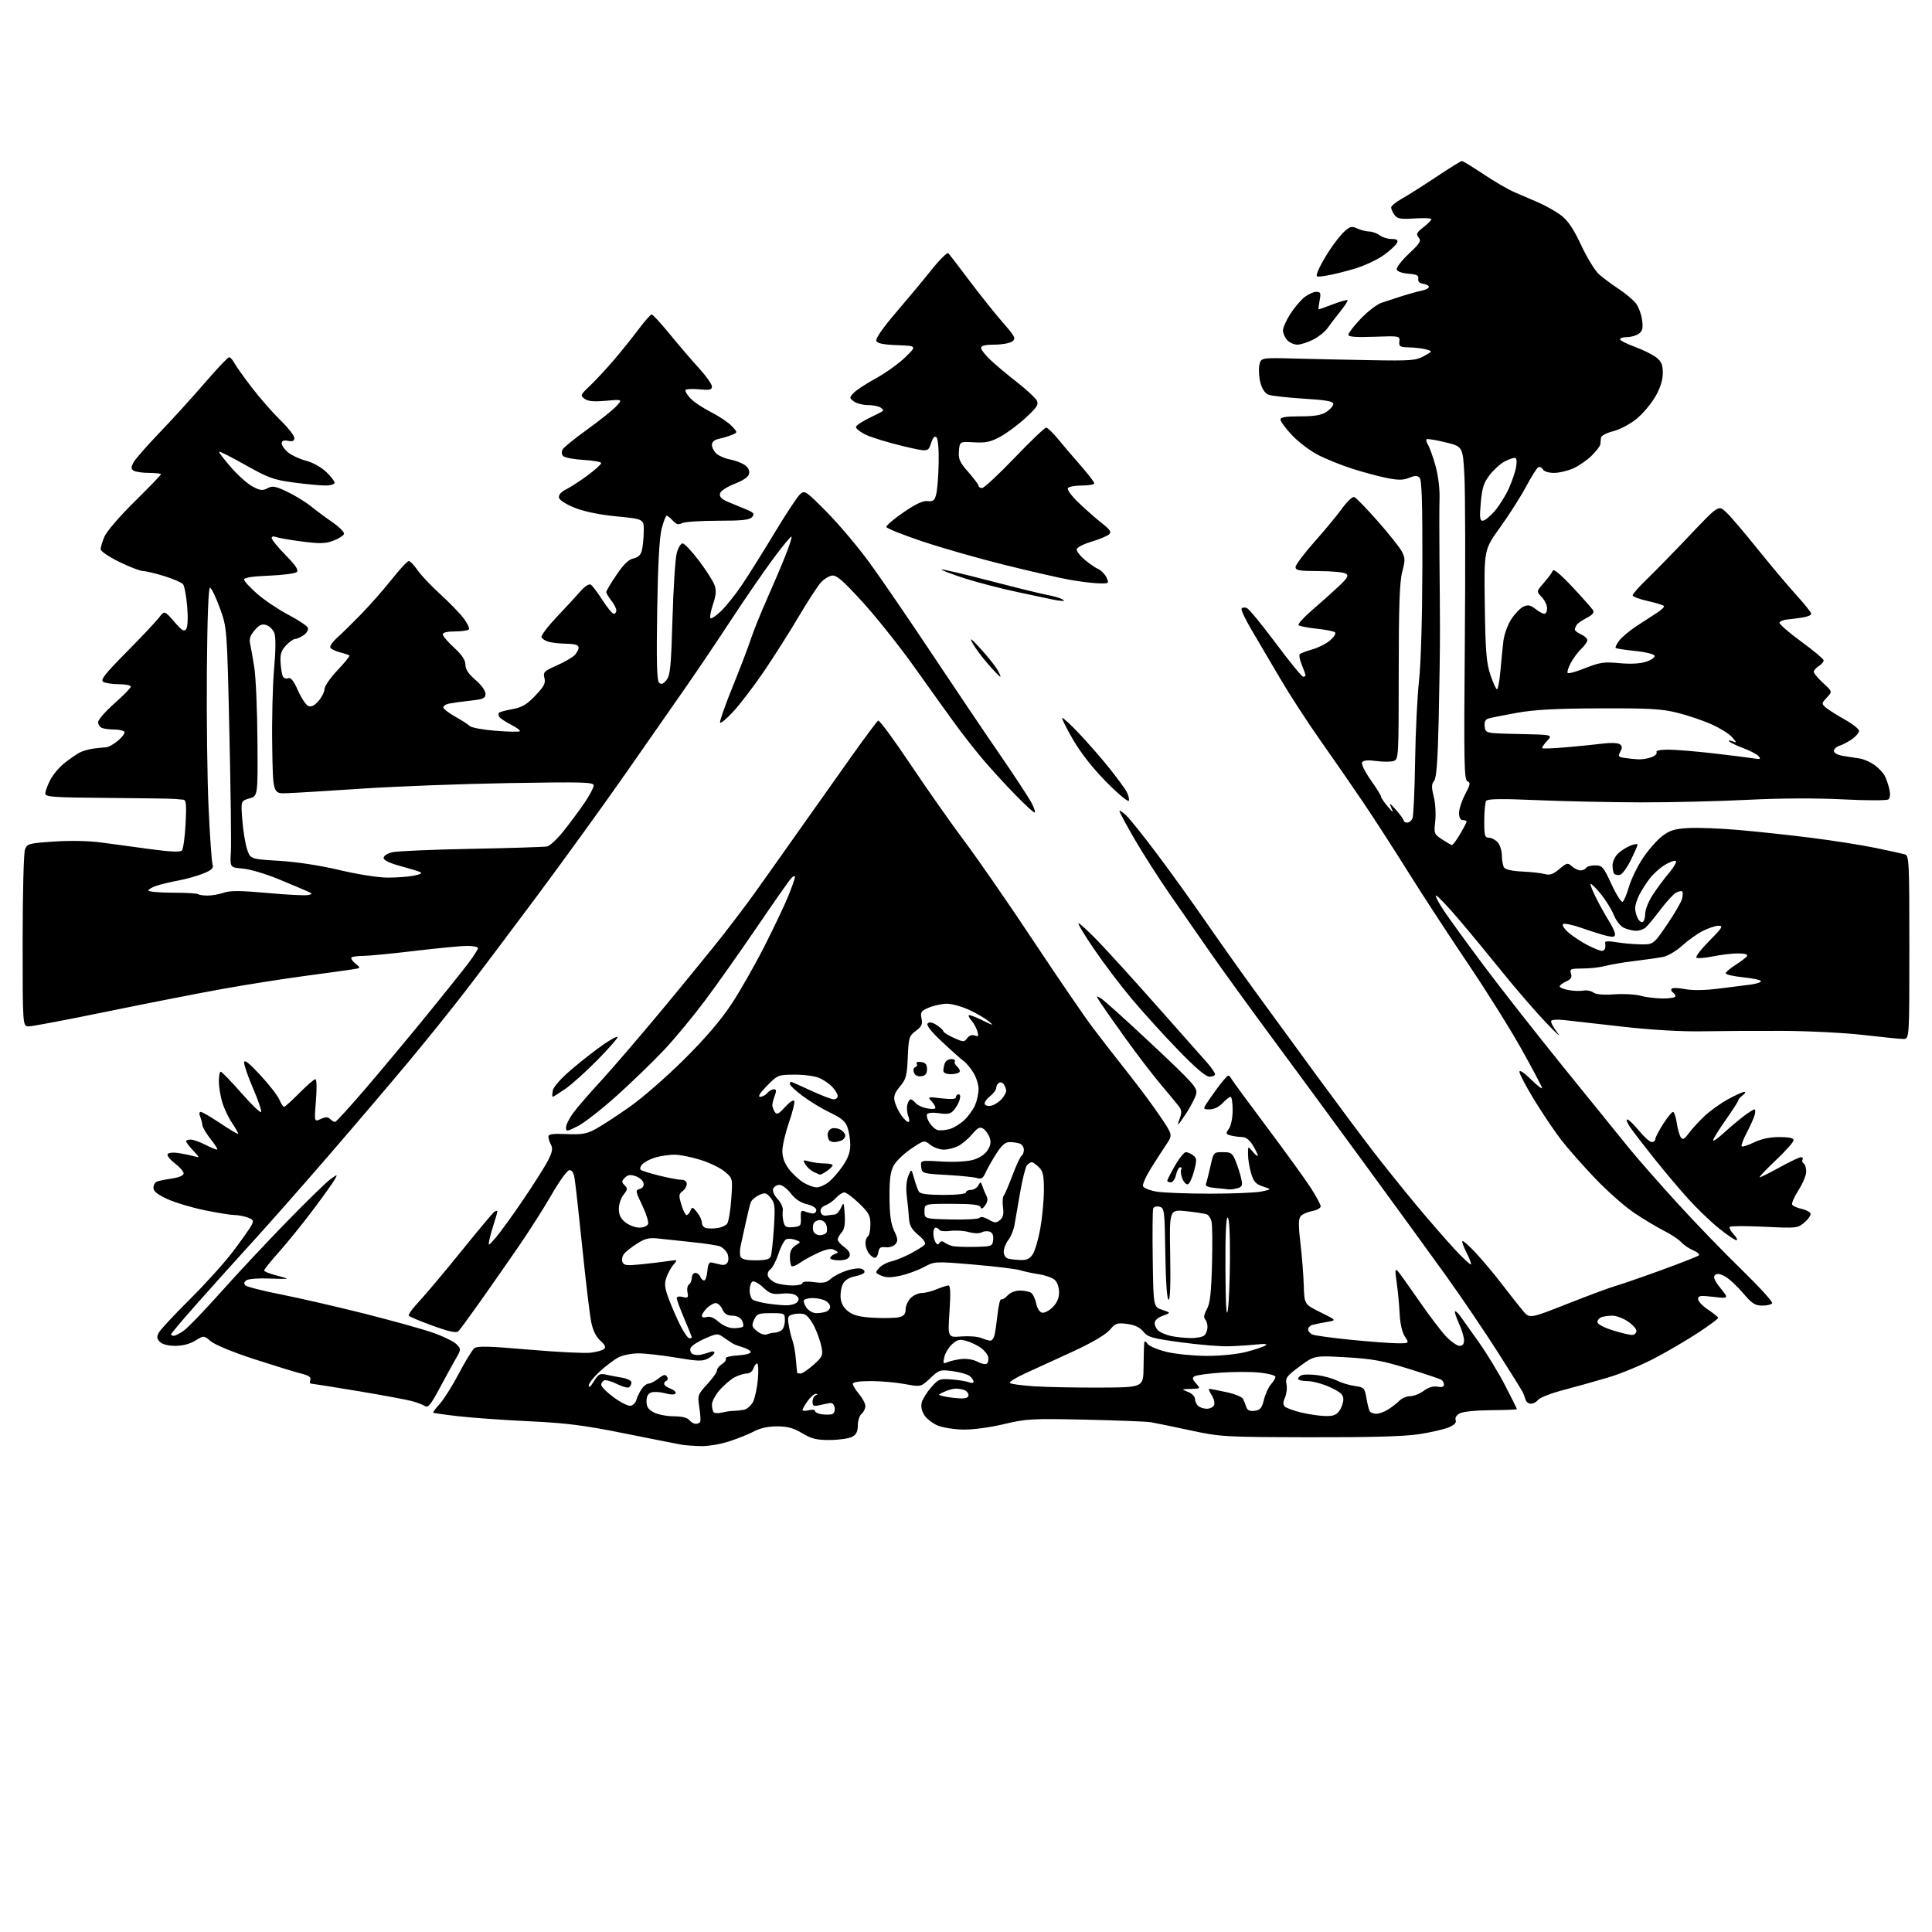 <?xml version="1.0" encoding="UTF-8" standalone="no"?>
<svg 
  version="1.1" 
  xmlns="http://www.w3.org/2000/svg" 
  xmlns:xlink="http://www.w3.org/1999/xlink" 
  xmlns:svg="http://www.w3.org/2000/svg"
  xmlns:rdf="http://www.w3.org/1999/02/22-rdf-syntax-ns#"
  xmlns:cc="http://creativecommons.org/ns#"
  xmlns:dc="http://purl.org/dc/elements/1.1/"
  viewBox="0 0 768 768"
  width="768"
  height="768"
>
<style>svg {background-color: white; }</style>"
<path stroke="none" fill="black" fill-rule="evenodd" d="M278.58,574.86C275.79,574.79 272.38,574.53 271.00,574.30C269.62,574.06 259.50,572.06 248.50,569.85C232.15,566.56 225.22,565.68 210.50,564.98C200.60,564.52 188.01,563.63 182.52,563.01C177.04,562.39 172.40,561.74 172.22,561.56C172.05,561.38 173.21,559.80 174.81,558.05C176.41,556.30 179.81,550.90 182.37,546.05C184.92,541.20 187.69,536.67 188.51,535.99C189.72,534.99 194.02,535.09 210.13,536.49C221.20,537.45 232.26,538.01 234.71,537.73C237.17,537.45 239.63,536.77 240.20,536.20C240.90,535.50 240.40,534.47 238.65,532.94C236.97,531.48 235.72,528.95 235.03,525.61C234.45,522.80 232.86,509.48 231.48,496.00C230.10,482.52 228.70,470.01 228.37,468.20C227.95,465.94 227.27,464.99 226.21,465.20C225.36,465.36 222.21,469.77 219.20,475.00C216.20,480.23 210.17,489.68 205.81,496.00C201.45,502.32 194.60,512.13 190.60,517.79C186.59,523.45 182.82,528.58 182.22,529.18C181.41,529.99 178.65,529.40 172.04,527.01C167.04,525.21 162.75,523.40 162.49,522.98C162.23,522.56 164.07,520.03 166.58,517.36C169.09,514.69 176.60,505.75 183.27,497.50C189.93,489.25 195.85,482.19 196.41,481.80C196.98,481.42 197.55,481.21 197.68,481.34C197.81,481.47 197.32,483.36 196.59,485.54C195.86,487.72 194.98,490.85 194.62,492.50C193.98,495.50 193.98,495.50 197.05,492.00C198.74,490.07 203.63,483.32 207.92,477.00C212.21,470.68 216.70,463.58 217.89,461.24C219.54,457.99 219.81,456.51 219.03,455.05C218.46,454.00 218.00,452.54 218.00,451.82C218.00,450.82 219.76,450.58 225.25,450.81C231.30,451.07 233.21,450.74 236.77,448.81C239.12,447.54 245.20,443.58 250.27,440.01C255.35,436.45 265.15,427.90 272.06,421.01C280.53,412.58 286.66,405.40 290.87,399.00C294.30,393.77 300.19,383.43 303.95,376.00C307.72,368.57 311.97,359.61 313.40,356.08C314.83,352.55 316.00,349.19 316.00,348.61C316.00,348.04 315.36,348.23 314.58,349.04C313.80,349.84 307.65,358.60 300.92,368.50C294.19,378.40 284.84,391.62 280.15,397.87C275.46,404.12 268.22,412.86 264.06,417.29C259.90,421.72 251.55,429.81 245.50,435.27C239.45,440.73 232.36,446.29 229.75,447.62C225.31,449.88 225.00,449.91 225.00,448.17C225.00,447.14 226.29,444.55 227.87,442.40C229.44,440.26 234.47,434.45 239.04,429.50C243.60,424.55 254.80,411.50 263.93,400.50C273.05,389.50 283.68,376.45 287.56,371.50C291.43,366.55 296.87,359.35 299.63,355.50C302.40,351.65 310.21,340.62 317.00,331.00C323.79,321.38 333.59,307.53 338.79,300.24C343.98,292.94 348.61,286.74 349.08,286.45C349.54,286.16 355.28,293.93 361.83,303.71C368.38,313.50 378.12,327.35 383.47,334.50C388.83,341.65 401.12,359.43 410.78,374.00C420.44,388.57 431.07,404.10 434.39,408.50C437.71,412.90 443.94,420.93 448.24,426.34C452.54,431.75 458.33,439.54 461.11,443.66C466.17,451.15 466.17,451.15 463.70,454.83C462.34,456.85 459.58,461.14 457.55,464.37C455.53,467.59 454.10,470.82 454.38,471.55C454.66,472.27 457.05,473.23 459.69,473.68C462.34,474.13 471.93,474.50 481.00,474.50C490.07,474.50 499.30,474.12 501.50,473.64C505.50,472.79 505.50,472.79 502.03,471.64C499.22,470.72 498.33,469.74 497.36,466.50C496.69,464.30 496.13,460.93 496.11,459.00C496.07,455.50 496.07,455.50 498.03,457.86C499.11,459.16 500.00,459.83 500.00,459.36C499.99,458.89 499.10,457.04 498.01,455.25C496.72,453.14 495.24,452.00 493.76,451.99C492.52,451.98 490.50,451.70 489.27,451.38C487.22,450.83 487.16,450.61 488.52,448.67C489.37,447.45 490.00,444.32 490.00,441.28C490.00,438.37 489.63,436.00 489.17,436.00C488.72,436.00 487.29,437.12 486.00,438.50C484.56,440.03 482.55,441.00 480.81,441.00C477.97,441.00 477.97,441.00 481.25,436.25C483.06,433.64 485.42,430.49 486.49,429.26C488.31,427.15 488.50,427.12 489.47,428.80C490.04,429.78 496.45,438.52 503.73,448.22C511.00,457.92 518.76,468.66 520.98,472.08C523.19,475.51 525.00,478.87 525.00,479.54C525.00,480.22 523.47,481.06 521.60,481.42C519.73,481.77 517.67,482.69 517.02,483.47C516.13,484.55 516.11,487.14 516.94,494.20C517.55,499.31 518.15,506.88 518.27,511.00C518.50,518.50 518.50,518.50 524.94,521.67C531.38,524.84 531.38,524.84 527.44,525.51C525.27,525.87 522.71,526.39 521.75,526.65C520.79,526.92 520.00,527.73 520.00,528.46C520.00,529.19 520.79,530.11 521.75,530.51C522.71,530.91 529.58,531.84 537.00,532.59C544.42,533.33 552.69,533.95 555.37,533.97C560.23,534.00 560.23,534.00 558.46,531.30C557.34,529.59 556.57,526.16 556.37,522.05C556.19,518.45 555.66,512.89 555.18,509.70C554.50,505.07 554.57,504.16 555.56,505.20C556.24,505.91 560.05,511.23 564.03,517.00C568.01,522.77 572.87,529.19 574.83,531.25C576.80,533.31 579.21,535.00 580.20,535.00C581.41,535.00 581.99,534.26 581.98,532.75C581.97,531.51 581.06,528.52 579.96,526.10C578.86,523.68 578.15,521.51 578.38,521.28C578.61,521.05 579.56,521.91 580.49,523.18C581.41,524.46 584.76,529.17 587.93,533.65C591.10,538.13 595.79,545.86 598.35,550.81C600.91,555.76 603.00,559.97 603.00,560.16C603.00,560.35 598.39,560.53 592.75,560.57C586.83,560.61 581.57,561.14 580.29,561.83C578.94,562.56 578.30,563.61 578.65,564.52C579.04,565.54 578.14,566.46 575.83,567.43C573.96,568.21 568.62,569.42 563.97,570.13C558.18,571.01 544.42,571.39 520.50,571.33C486.43,571.25 485.17,571.17 473.00,568.55C466.12,567.07 459.15,565.63 457.50,565.36C455.85,565.08 444.19,564.62 431.58,564.34C410.18,563.87 408.02,563.98 399.08,566.11C393.57,567.43 386.70,568.35 382.92,568.28C379.30,568.22 374.72,567.49 372.75,566.67C370.77,565.84 368.40,564.01 367.47,562.59C366.40,560.97 366.01,559.09 366.40,557.53C366.75,556.16 368.43,553.44 370.14,551.50C373.07,548.16 373.54,547.98 378.37,548.36C381.19,548.59 384.29,549.09 385.25,549.49C386.22,549.89 387.00,549.78 387.00,549.23C387.00,548.69 386.33,547.69 385.52,547.02C384.70,546.34 381.67,545.46 378.77,545.07C373.71,544.39 373.35,544.50 369.78,547.86C366.05,551.36 366.05,551.36 359.66,550.18C356.15,549.53 350.06,549.00 346.13,549.00C341.59,549.00 339.00,549.40 339.00,550.11C339.00,550.71 340.12,552.55 341.50,554.18C342.88,555.82 344.00,557.96 344.00,558.95C344.00,559.94 343.32,561.32 342.50,562.00C341.68,562.68 341.00,564.75 341.00,566.59C341.00,569.03 340.39,570.26 338.75,571.15C337.51,571.82 333.57,572.39 330.00,572.42C324.64,572.46 322.69,571.99 318.91,569.74C315.42,567.65 313.03,567.00 308.90,567.00C305.44,567.00 302.16,567.70 299.86,568.94C297.87,570.00 293.42,571.80 289.96,572.94C286.49,574.08 281.39,574.94 278.58,574.86zM276.56,566.00C277.29,566.00 278.08,565.66 278.33,565.25C278.58,564.84 278.43,562.25 278.00,559.50C277.25,554.64 277.34,554.38 281.11,550.27C283.25,547.95 285.00,545.47 285.00,544.76C285.00,544.06 285.92,542.91 287.04,542.21C288.16,541.51 288.82,540.52 288.51,540.02C288.20,539.52 290.32,538.97 293.22,538.80C296.13,538.64 298.47,538.05 298.43,537.50C298.39,536.95 297.04,536.11 295.43,535.63C293.82,535.16 292.00,534.48 291.39,534.13C290.78,533.78 289.14,532.69 287.75,531.71C285.30,529.97 285.06,529.98 280.15,532.13C277.36,533.34 274.83,535.01 274.51,535.84C274.19,536.66 274.51,537.72 275.22,538.18C275.92,538.64 277.47,538.79 278.66,538.51C279.84,538.24 281.53,537.73 282.41,537.40C283.28,537.06 284.00,537.21 284.00,537.72C284.00,538.24 282.85,539.28 281.45,540.03C279.27,541.19 277.43,541.14 268.70,539.67C263.09,538.73 256.34,537.97 253.70,537.98C251.06,537.99 247.52,538.71 245.84,539.58C244.15,540.46 240.80,542.99 238.39,545.21C235.97,547.44 234.00,549.98 234.00,550.88C234.01,551.81 234.87,551.08 236.05,549.14C237.80,546.28 238.50,545.88 240.80,546.41C242.29,546.76 245.19,547.32 247.25,547.65C249.36,548.00 251.00,548.84 251.00,549.57C251.00,550.29 250.57,551.15 250.03,551.48C249.50,551.81 247.37,551.22 245.28,550.18C243.20,549.13 240.94,548.48 240.25,548.72C239.56,548.97 239.00,549.77 239.00,550.50C239.00,551.23 241.24,553.48 243.99,555.49C246.73,557.50 249.75,559.00 250.69,558.82C251.64,558.64 252.66,557.59 252.96,556.49C253.26,555.40 254.17,553.49 254.99,552.25C255.81,551.01 257.09,550.00 257.83,550.00C258.58,550.00 260.35,549.09 261.76,547.97C263.76,546.40 264.53,546.23 265.14,547.22C265.58,547.92 265.50,548.65 264.97,548.83C264.44,549.02 264.00,549.59 264.00,550.11C264.00,550.63 265.15,551.49 266.56,552.02C267.97,552.56 268.86,553.41 268.55,553.92C268.21,554.47 266.59,554.45 264.46,553.86C262.52,553.33 260.05,553.17 258.97,553.51C257.61,553.94 257.00,555.03 257.00,557.04C257.00,559.25 257.71,560.32 259.95,561.47C261.57,562.31 265.12,563.00 267.83,563.00C270.99,563.00 273.20,563.54 274.00,564.50C274.68,565.33 275.84,566.00 276.56,566.00zM330.80,562.15C331.52,561.93 331.97,560.79 331.80,559.62C331.63,558.41 330.86,557.59 330.00,557.72C329.17,557.84 327.26,558.23 325.75,558.59C323.44,559.13 323.00,558.91 323.00,557.20C323.00,556.08 323.56,554.94 324.25,554.66C325.14,554.31 325.16,554.13 324.32,554.08C323.67,554.04 322.21,555.31 321.07,556.90C319.93,558.50 319.00,560.13 319.00,560.51C319.00,560.90 320.12,560.93 321.50,560.59C322.88,560.24 324.00,560.39 324.00,560.91C324.00,561.44 325.24,562.02 326.75,562.21C328.26,562.40 330.09,562.38 330.80,562.15zM526.69,562.89C529.97,562.98 531.23,562.51 532.44,560.78C533.30,559.56 534.00,557.51 534.00,556.23C534.00,554.41 532.88,553.38 528.75,551.46C525.86,550.12 521.81,549.02 519.75,549.01C517.69,549.00 516.00,548.60 516.00,548.11C516.00,547.62 516.69,546.95 517.52,546.63C518.36,546.31 521.17,546.32 523.77,546.66C526.37,547.00 529.85,547.98 531.50,548.83C533.15,549.68 536.29,550.63 538.47,550.94C542.24,551.47 542.48,551.72 543.17,555.77C543.57,558.11 544.17,560.47 544.51,561.02C544.84,561.56 546.01,562.00 547.09,562.00C548.18,562.00 550.29,561.24 551.79,560.30C553.28,559.37 555.31,557.79 556.29,556.80C557.27,555.81 559.20,555.00 560.58,555.00C561.96,555.00 564.38,554.04 565.96,552.87C567.83,551.49 569.75,550.91 571.42,551.23C573.13,551.56 574.00,551.28 574.00,550.42C574.00,549.70 573.53,548.83 572.97,548.48C572.40,548.13 566.43,546.13 559.72,544.04C549.56,540.88 545.39,540.13 534.99,539.54C522.49,538.83 522.49,538.83 516.66,543.14C511.48,546.98 510.90,547.76 511.40,550.23C511.70,551.76 511.44,554.15 510.80,555.53C510.00,557.30 509.97,558.37 510.71,559.11C511.29,559.69 514.18,560.75 517.13,561.47C520.08,562.19 524.39,562.83 526.69,562.89zM286.99,561.51C288.37,561.16 290.40,560.86 291.50,560.85C292.60,560.83 294.50,560.63 295.73,560.40C296.96,560.16 298.59,558.74 299.35,557.24C300.11,555.73 300.97,551.69 301.27,548.25C301.57,544.81 301.43,542.00 300.97,542.00C300.51,542.00 299.85,542.90 299.50,544.00C299.15,545.11 297.99,546.00 296.88,546.00C295.79,546.00 293.64,546.65 292.10,547.45C290.56,548.25 287.88,550.51 286.15,552.48C284.42,554.46 283.00,557.10 283.00,558.37C283.00,559.63 283.33,561.00 283.74,561.40C284.14,561.81 285.61,561.86 286.99,561.51zM498.70,560.82C500.96,560.55 501.59,559.80 502.46,556.34C503.03,554.05 504.29,551.31 505.25,550.26C506.21,549.20 507.00,547.88 507.00,547.31C507.00,546.75 504.21,545.99 500.80,545.64C497.39,545.28 490.45,545.28 485.38,545.64C480.31,545.99 475.58,546.64 474.87,547.08C473.86,547.70 473.99,548.33 475.44,549.94C477.30,551.99 477.28,552.00 473.40,552.11C469.55,552.21 469.53,552.23 472.25,553.30C473.76,553.90 475.00,555.11 475.00,555.99C475.00,556.88 475.54,558.14 476.20,558.80C476.86,559.46 478.45,560.00 479.73,560.00C481.01,560.00 482.32,559.32 482.64,558.49C482.96,557.66 482.49,555.86 481.59,554.49C480.69,553.12 480.30,552.03 480.73,552.06C481.15,552.10 484.17,552.69 487.43,553.38C490.70,554.07 493.70,555.28 494.11,556.07C494.52,556.85 495.11,558.32 495.42,559.32C495.82,560.61 496.78,561.04 498.70,560.82zM174.56,552.20C171.30,558.31 170.14,559.70 168.97,558.95C168.16,558.43 165.81,557.53 163.75,556.96C161.69,556.39 152.02,554.60 142.25,552.97C132.49,551.35 124.11,550.02 123.64,550.01C123.17,550.01 123.04,549.34 123.35,548.53C123.76,547.45 122.77,546.77 119.71,546.01C117.39,545.43 109.02,542.86 101.11,540.30C92.90,537.64 85.49,534.60 83.86,533.23C81.01,530.83 81.01,530.83 77.64,532.92C75.51,534.23 72.58,535.00 69.70,535.00C66.89,535.00 64.54,534.40 63.57,533.43C62.32,532.17 62.23,531.43 63.15,529.71C63.79,528.53 69.31,522.60 75.43,516.53C81.55,510.46 89.28,501.90 92.61,497.49C95.94,493.09 99.21,488.48 99.87,487.24C100.95,485.22 100.81,484.88 98.48,483.99C97.04,483.45 94.66,482.99 93.18,482.99C91.71,482.98 86.35,482.12 81.27,481.07C76.19,480.02 69.55,478.03 66.52,476.64C62.58,474.83 61.00,473.55 61.00,472.16C61.00,471.09 61.62,469.98 62.37,469.69C63.13,469.40 65.83,468.85 68.37,468.47C71.22,468.04 73.00,467.26 73.00,466.44C73.00,465.70 71.43,463.90 69.51,462.44C67.59,460.98 66.30,459.33 66.64,458.77C66.98,458.22 68.89,458.02 70.88,458.33C72.87,458.64 75.62,459.21 77.00,459.59C79.50,460.29 79.50,460.29 76.75,457.34C75.24,455.72 74.00,454.08 74.00,453.70C74.00,453.31 74.80,453.00 75.79,453.00C76.77,453.00 79.34,453.90 81.50,455.00C83.66,456.10 85.80,457.00 86.26,457.00C86.72,457.00 85.64,455.19 83.86,452.98C82.08,450.76 80.54,448.17 80.44,447.23C80.34,446.28 79.93,444.71 79.52,443.75C79.10,442.74 79.22,442.00 79.81,442.00C80.38,442.00 83.87,444.03 87.57,446.51C91.28,449.00 94.45,450.88 94.63,450.71C94.80,450.53 93.77,448.65 92.33,446.53C90.89,444.41 89.10,440.65 88.35,438.18C87.61,435.71 87.00,431.95 87.00,429.84C87.00,427.73 87.34,426.00 87.75,426.01C88.16,426.01 91.87,429.85 95.99,434.54C100.11,439.23 103.63,442.60 103.83,442.02C104.02,441.45 102.56,437.23 100.59,432.63C98.61,428.04 97.02,423.43 97.05,422.39C97.08,421.03 98.88,422.43 103.48,427.38C106.99,431.16 110.40,435.55 111.05,437.13C111.71,438.71 112.54,440.00 112.91,440.00C113.27,440.00 116.01,437.52 119.00,434.50C121.99,431.48 124.85,429.00 125.35,429.00C125.90,429.00 125.99,432.48 125.59,437.50C124.90,446.00 124.90,446.00 127.47,444.83C129.45,443.93 130.33,443.93 131.23,444.83C131.87,445.47 132.75,446.00 133.18,446.00C133.61,446.00 139.25,439.81 145.73,432.24C152.20,424.67 163.12,411.57 170.00,403.12C176.88,394.68 184.19,385.53 186.25,382.79C188.31,380.04 190.00,377.39 190.00,376.90C190.00,376.40 188.09,376.00 185.75,376.00C183.41,376.01 174.07,376.90 165.00,377.98C155.93,379.07 146.66,379.97 144.42,379.98C142.17,379.99 140.05,380.28 139.71,380.62C139.37,380.97 140.08,382.05 141.29,383.03C143.49,384.82 143.49,384.82 140.00,385.36C138.07,385.67 129.53,386.84 121.00,387.98C112.47,389.12 97.85,391.43 88.50,393.11C79.15,394.79 58.54,398.83 42.70,402.08C26.86,405.34 12.80,408.00 11.45,408.00C9.00,408.00 9.00,408.00 9.00,374.07C9.00,355.40 9.42,339.03 9.93,337.69C10.80,335.38 11.44,335.21 21.46,334.53C27.90,334.09 35.29,334.24 40.28,334.91C44.80,335.51 53.63,336.71 59.89,337.56C67.43,338.59 71.62,338.78 72.28,338.12C72.83,337.57 73.50,332.82 73.77,327.56C74.17,319.87 74.00,317.98 72.89,317.90C72.12,317.85 70.60,317.71 69.50,317.59C68.40,317.47 56.36,317.29 42.75,317.18C21.21,317.02 18.00,316.80 18.00,315.46C18.00,314.61 18.88,312.19 19.96,310.07C21.04,307.96 23.63,304.89 25.71,303.26C27.80,301.63 30.48,299.77 31.69,299.14C32.89,298.51 35.37,297.80 37.19,297.57C39.01,297.33 41.25,297.10 42.17,297.07C43.09,297.03 45.23,295.83 46.93,294.41C48.62,292.98 49.75,291.41 49.44,290.91C49.13,290.41 47.37,290.00 45.52,290.00C43.68,290.00 41.45,289.73 40.58,289.39C39.71,289.06 39.00,288.01 39.00,287.07C39.00,286.13 41.92,282.77 45.50,279.61C49.07,276.45 52.00,273.45 52.00,272.94C52.00,272.42 49.86,271.99 47.25,271.98C44.64,271.98 41.83,271.55 41.01,271.03C39.83,270.28 41.69,267.91 50.21,259.30C56.08,253.36 61.90,247.19 63.14,245.59C65.39,242.68 65.39,242.68 69.21,247.09C72.37,250.73 73.21,251.24 74.04,250.00C74.64,249.10 74.78,245.48 74.40,241.00C74.05,236.88 73.31,232.94 72.76,232.25C72.21,231.57 68.84,230.10 65.27,229.00C61.71,227.90 57.91,227.00 56.83,227.00C55.76,227.00 51.53,225.37 47.44,223.37C43.35,221.38 40.00,219.11 40.00,218.34C40.00,217.57 40.68,215.31 41.51,213.32C42.36,211.29 47.65,205.15 53.51,199.37C59.28,193.69 64.00,188.81 64.00,188.52C64.00,188.24 61.86,187.99 59.25,187.98C56.64,187.98 53.89,187.58 53.15,187.11C52.05,186.42 52.03,185.81 53.03,183.88C53.72,182.57 58.38,177.22 63.41,172.00C68.43,166.78 76.51,157.89 81.37,152.25C86.23,146.61 90.60,142.00 91.07,142.00C91.54,142.00 92.47,143.01 93.12,144.25C93.78,145.49 96.90,149.88 100.06,154.00C103.22,158.12 108.32,163.96 111.40,166.97C114.48,169.97 117.00,173.17 117.00,174.08C117.00,175.29 116.35,175.60 114.50,175.24C112.71,174.90 112.00,175.20 112.00,176.31C112.00,177.16 113.20,178.80 114.67,179.96C116.14,181.11 119.32,182.56 121.75,183.17C124.19,183.78 127.67,185.71 129.57,187.51C131.46,189.28 133.00,191.25 133.00,191.87C133.00,192.50 131.40,193.00 129.36,193.00C127.36,193.00 121.69,192.46 116.77,191.81C108.79,190.75 106.69,189.98 97.65,184.90C92.07,181.75 87.33,179.35 87.12,179.55C86.91,179.76 89.00,182.53 91.77,185.71C94.54,188.90 98.43,192.36 100.41,193.41C103.43,195.01 104.40,195.13 106.32,194.09C108.29,193.04 109.42,193.24 114.06,195.42C117.05,196.83 121.34,199.45 123.58,201.24C125.82,203.03 129.79,205.98 132.40,207.78C135.01,209.59 136.96,211.61 136.74,212.27C136.52,212.93 134.63,214.13 132.54,214.92C129.41,216.11 127.21,216.18 120.12,215.27C115.38,214.66 110.71,213.85 109.75,213.48C108.71,213.07 108.00,213.24 108.00,213.91C108.00,214.54 110.50,217.58 113.54,220.68C117.45,224.65 118.78,226.62 118.03,227.37C117.45,227.95 112.48,228.61 106.98,228.83C100.44,229.09 97.00,229.62 97.01,230.37C97.02,230.99 99.38,233.56 102.26,236.08C105.14,238.59 110.73,242.34 114.68,244.41C118.62,246.48 122.09,248.79 122.38,249.56C122.68,250.32 121.93,251.63 120.74,252.47C119.54,253.31 118.00,254.00 117.32,254.00C116.64,254.00 114.99,255.17 113.66,256.61C111.74,258.68 111.31,260.10 111.54,263.57C111.70,265.96 112.14,268.42 112.52,269.03C112.89,269.64 113.84,269.89 114.62,269.59C115.61,269.21 116.80,270.74 118.47,274.54C119.81,277.55 121.67,280.32 122.61,280.68C123.76,281.12 125.08,280.45 126.66,278.61C127.95,277.11 129.00,274.99 129.00,273.88C129.00,272.78 131.32,269.43 134.16,266.43C136.99,263.43 139.13,260.80 138.91,260.58C138.68,260.36 136.96,259.78 135.07,259.29C133.18,258.81 131.47,257.92 131.28,257.33C131.08,256.73 132.37,254.96 134.15,253.37C135.93,251.79 140.23,247.57 143.70,244.00C147.17,240.43 152.60,234.24 155.76,230.26C158.92,226.28 161.95,223.02 162.50,223.02C163.05,223.02 164.59,224.62 165.93,226.59C167.27,228.55 171.32,232.85 174.93,236.13C178.54,239.42 182.72,243.72 184.22,245.69C185.72,247.67 186.71,249.67 186.41,250.14C186.12,250.61 183.66,251.00 180.94,251.00C177.86,251.00 176.00,251.44 176.00,252.16C176.00,252.80 178.02,255.18 180.50,257.45C183.65,260.34 185.00,262.37 185.00,264.21C185.00,266.05 186.21,267.88 189.00,270.27C191.29,272.23 193.00,274.58 193.00,275.77C193.00,277.57 192.21,277.94 187.25,278.49C184.09,278.84 180.24,279.36 178.70,279.65C177.16,279.94 176.06,280.70 176.27,281.34C176.48,281.98 178.64,283.60 181.07,284.95C183.51,286.30 186.05,287.93 186.71,288.59C187.38,289.25 192.02,290.11 197.02,290.50C202.02,290.90 206.36,290.98 206.65,290.68C206.95,290.38 205.38,289.21 203.16,288.08C200.95,286.95 198.84,285.54 198.47,284.95C198.10,284.35 198.05,283.62 198.35,283.31C198.66,283.01 201.07,282.37 203.70,281.89C207.50,281.20 209.39,280.08 212.78,276.54C216.26,272.89 216.94,271.59 216.42,269.52C215.84,267.22 216.27,266.77 221.24,264.57C224.24,263.24 227.44,261.42 228.35,260.51C229.26,259.60 230.00,258.21 230.00,257.43C230.00,256.40 228.65,255.97 225.25,255.90C222.64,255.85 219.41,255.50 218.07,255.12C216.74,254.75 215.47,253.91 215.25,253.26C215.03,252.60 217.75,249.01 221.29,245.28C224.83,241.55 229.06,236.97 230.70,235.09C232.47,233.06 234.15,231.98 234.85,232.41C235.49,232.81 237.59,235.58 239.50,238.57C241.41,241.55 243.43,244.00 243.99,244.00C244.54,244.00 245.00,243.39 245.00,242.63C245.00,241.88 244.10,240.13 243.00,238.73C241.90,237.33 241.00,235.81 241.00,235.34C241.00,234.88 242.83,231.80 245.07,228.50C247.89,224.33 249.94,222.35 251.77,222.00C253.51,221.67 254.65,220.64 255.11,219.00C255.49,217.62 255.85,214.21 255.90,211.42C256.00,206.33 256.00,206.33 245.24,205.29C238.39,204.62 232.31,203.38 228.50,201.87C224.96,200.46 222.39,198.81 222.20,197.81C221.99,196.72 223.05,195.52 225.19,194.44C227.01,193.52 230.86,191.01 233.75,188.85C236.64,186.70 239.00,184.55 239.00,184.08C239.00,183.61 235.86,183.05 232.02,182.83C228.18,182.61 224.53,181.93 223.91,181.31C223.23,180.63 223.13,179.59 223.65,178.66C224.12,177.82 228.56,174.23 233.50,170.67C238.45,167.12 243.62,162.98 245.00,161.47C247.50,158.72 247.50,158.72 240.87,159.31C236.06,159.74 233.74,159.53 232.37,158.53C230.60,157.23 230.71,156.96 234.54,153.33C236.76,151.22 241.07,146.57 244.12,143.00C247.18,139.43 251.60,133.91 253.96,130.75C256.31,127.59 258.61,125.00 259.06,125.00C259.50,125.00 262.71,128.49 266.18,132.75C269.65,137.01 274.86,143.08 277.75,146.24C280.64,149.40 283.00,152.72 283.00,153.62C283.00,154.98 282.16,155.17 277.97,154.77C275.20,154.51 272.74,154.62 272.49,155.02C272.24,155.42 273.10,156.90 274.40,158.30C275.71,159.71 279.41,162.19 282.64,163.83C285.86,165.46 289.57,167.95 290.89,169.36C293.27,171.92 293.27,171.92 290.89,172.89C289.57,173.42 287.26,174.13 285.75,174.45C283.97,174.83 283.00,175.68 283.00,176.86C283.00,177.87 283.82,179.43 284.82,180.33C285.81,181.24 288.18,182.26 290.07,182.61C291.95,182.96 294.54,183.89 295.81,184.69C297.24,185.58 298.00,186.89 297.81,188.14C297.60,189.52 295.80,190.82 292.01,192.33C288.69,193.65 286.39,195.20 286.19,196.27C285.95,197.51 286.92,198.48 289.42,199.52C291.39,200.33 294.63,201.68 296.62,202.50C299.67,203.76 300.05,204.24 299.00,205.50C298.02,206.69 295.15,207.00 285.31,207.00C278.47,207.00 272.05,207.44 271.06,207.97C269.70,208.70 268.81,208.45 267.47,206.97C266.49,205.89 265.39,205.00 265.02,205.00C264.65,205.00 263.74,207.36 263.00,210.25C262.11,213.75 261.52,224.60 261.24,242.85C260.92,262.87 261.12,270.52 261.98,271.35C262.86,272.22 263.58,271.97 264.91,270.34C266.43,268.48 266.77,265.10 267.33,245.84C267.68,233.55 268.45,221.81 269.04,219.75C269.62,217.69 270.66,216.00 271.35,216.00C272.04,216.00 274.92,219.04 277.74,222.75C280.56,226.46 283.36,230.80 283.96,232.40C284.83,234.67 284.71,236.36 283.43,240.21C282.53,242.92 282.07,245.41 282.41,245.75C282.75,246.09 284.65,244.82 286.62,242.93C288.59,241.04 292.34,236.35 294.94,232.50C297.54,228.65 303.36,219.37 307.87,211.87C312.38,204.38 316.94,197.46 318.01,196.49C319.88,194.80 320.23,195.03 328.78,203.67C333.64,208.58 341.35,217.75 345.92,224.05C350.49,230.35 361.56,246.53 370.52,260.00C379.49,273.48 391.62,291.48 397.49,300.00C403.36,308.52 409.04,317.19 410.10,319.25C411.17,321.31 411.68,323.00 411.25,323.00C410.81,323.00 407.28,319.74 403.40,315.75C399.52,311.76 393.86,305.57 390.83,302.00C387.80,298.43 382.85,292.12 379.84,288.00C376.82,283.88 369.57,273.75 363.71,265.50C357.85,257.25 348.55,245.55 343.05,239.50C335.17,230.84 332.56,228.56 330.77,228.80C329.52,228.97 327.49,230.23 326.26,231.60C325.03,232.96 321.03,239.13 317.38,245.29C313.73,251.46 307.57,261.16 303.70,266.85C299.84,272.54 294.40,279.68 291.62,282.72C288.85,285.76 286.42,287.77 286.23,287.20C286.04,286.63 288.32,280.16 291.30,272.83C294.27,265.50 297.51,257.02 298.49,254.00C299.48,250.97 302.28,244.00 304.72,238.50C307.17,233.00 310.50,225.18 312.12,221.12C313.75,217.07 314.88,213.55 314.64,213.31C314.40,213.06 311.09,217.06 307.30,222.18C303.51,227.31 295.98,238.25 290.58,246.50C285.18,254.75 276.84,267.12 272.04,274.00C267.25,280.88 256.52,296.25 248.20,308.18C239.87,320.10 224.41,341.47 213.84,355.68C203.28,369.88 190.11,387.35 184.60,394.50C179.08,401.65 168.93,414.26 162.03,422.52C155.14,430.78 141.18,447.17 131.00,458.94C120.83,470.72 107.33,486.03 101.00,492.98C94.67,499.92 84.66,511.05 78.75,517.71C72.84,524.37 68.00,530.08 68.00,530.41C68.00,530.73 68.49,531.00 69.10,531.00C69.70,531.00 71.50,530.07 73.09,528.93C74.69,527.80 81.29,520.94 87.75,513.70C94.21,506.45 106.01,493.84 113.98,485.67C121.94,477.50 129.75,469.89 131.34,468.76C134.23,466.70 134.23,466.70 133.13,468.76C132.52,469.90 128.71,475.25 124.65,480.66C120.60,486.07 114.52,493.60 111.14,497.40C107.76,501.19 105.00,504.63 105.00,505.03C105.00,505.43 107.02,506.27 109.50,506.90C111.97,507.52 114.00,508.14 114.00,508.28C114.00,508.42 110.74,508.40 106.75,508.23C102.76,508.06 98.83,508.37 98.01,508.92C96.98,509.61 96.84,510.24 97.55,510.95C98.12,511.52 104.42,513.13 111.54,514.53C118.67,515.93 133.50,519.34 144.50,522.10C155.50,524.87 167.88,528.30 172.00,529.74C176.12,531.17 180.37,533.24 181.44,534.33C183.35,536.30 183.35,536.36 181.02,540.41C179.73,542.66 176.82,547.96 174.56,552.20zM608.61,558.00C607.69,558.00 606.73,557.33 606.47,556.50C606.21,555.67 605.77,554.44 605.49,553.75C605.21,553.06 600.60,545.64 595.24,537.26C589.88,528.88 580.77,515.44 575.00,507.39C569.23,499.34 554.41,478.97 542.09,462.13C529.76,445.28 512.86,422.27 504.52,411.00C496.19,399.73 485.76,385.32 481.35,379.00C476.94,372.68 469.59,362.10 465.03,355.50C460.46,348.90 454.09,338.92 450.86,333.33C447.64,327.74 445.00,322.82 445.00,322.41C445.00,321.99 446.18,322.74 447.61,324.08C449.05,325.41 454.61,332.35 459.97,339.50C465.33,346.65 473.89,358.55 479.00,365.94C484.10,373.33 492.87,385.71 498.48,393.44C504.09,401.17 515.11,416.27 522.98,427.00C530.84,437.73 540.90,451.23 545.33,457.00C549.75,462.77 557.68,472.66 562.94,478.97C568.20,485.27 575.15,493.27 578.39,496.74C581.63,500.21 584.47,502.86 584.71,502.62C584.95,502.39 584.18,500.31 583.00,498.00C581.82,495.69 581.07,493.60 581.33,493.34C581.59,493.08 583.98,495.20 586.64,498.05C589.31,500.90 594.02,506.53 597.11,510.56C600.20,514.59 603.92,519.31 605.39,521.05C608.05,524.22 608.05,524.22 623.28,518.20C631.65,514.90 640.08,511.77 642.00,511.25C643.92,510.72 652.02,507.93 660.00,505.04C667.98,502.14 674.86,499.44 675.31,499.03C675.75,498.62 674.77,497.73 673.13,497.05C671.49,496.37 669.32,494.91 668.32,493.80C667.32,492.69 664.25,490.65 661.50,489.27C658.75,487.88 653.45,484.71 649.73,482.22C646.00,479.74 638.98,473.55 634.13,468.47C629.27,463.39 623.14,456.43 620.49,452.99C617.85,449.56 613.06,442.43 609.84,437.16C606.63,431.89 604.00,426.90 604.00,426.08C604.00,425.18 605.81,426.36 608.50,429.00C610.98,431.43 613.00,433.02 613.00,432.54C613.00,432.06 609.33,425.11 604.84,417.09C600.36,409.06 590.75,393.73 583.50,383.00C576.25,372.27 565.68,356.07 560.00,347.00C554.33,337.93 546.20,325.32 541.93,319.00C537.66,312.68 530.03,301.65 524.98,294.50C519.92,287.35 512.62,276.10 508.75,269.50C504.88,262.90 499.76,254.19 497.37,250.14C494.98,246.09 493.25,242.40 493.54,241.93C493.83,241.47 494.76,241.35 495.60,241.68C496.45,242.00 501.62,248.28 507.10,255.63C512.58,262.99 517.49,269.00 518.03,269.00C518.56,269.00 519.00,268.76 519.00,268.47C519.00,268.18 518.31,266.30 517.48,264.29C516.64,262.29 516.30,260.35 516.73,259.99C517.15,259.63 519.41,258.80 521.74,258.13C524.07,257.47 527.22,255.86 528.74,254.55C530.26,253.24 531.15,251.82 530.71,251.38C530.28,250.95 527.00,250.29 523.42,249.92C519.84,249.55 516.60,248.92 516.21,248.51C515.82,248.11 518.19,245.46 521.47,242.64C524.75,239.81 529.48,235.59 531.97,233.26C535.71,229.75 536.24,228.84 535.00,228.02C534.17,227.48 529.34,227.02 524.25,227.02C516.48,227.00 515.00,226.75 515.00,225.42C515.00,224.55 518.40,220.01 522.56,215.34C526.71,210.67 531.69,204.65 533.61,201.98C535.57,199.26 537.67,197.32 538.38,197.59C539.08,197.86 543.21,202.12 547.57,207.06C551.93,212.00 556.24,217.40 557.15,219.06C558.61,221.76 558.64,222.66 557.41,227.29C556.36,231.25 556.02,240.82 556.01,267.18C556.00,301.31 555.97,301.88 553.94,302.52C552.81,302.88 549.71,302.87 547.05,302.51C543.76,302.05 541.98,302.22 541.48,303.03C541.06,303.70 542.51,306.70 544.88,310.06C547.14,313.27 549.00,316.26 549.00,316.70C549.01,317.14 550.16,318.85 551.56,320.50C553.88,323.23 554.01,323.27 553.00,321.00C552.10,318.94 552.44,319.11 554.95,321.96C556.63,323.87 558.00,325.78 558.00,326.21C558.00,326.65 558.63,327.00 559.39,327.00C560.16,327.00 561.11,326.21 561.50,325.25C561.89,324.29 562.35,314.05 562.53,302.50C562.70,290.95 563.41,276.55 564.09,270.50C564.83,263.99 565.37,245.54 565.42,225.30C565.48,200.04 565.19,190.80 564.31,189.91C563.38,188.98 562.45,188.99 560.14,189.94C557.83,190.90 555.85,190.92 551.33,190.02C548.12,189.39 541.90,187.72 537.50,186.31C533.10,184.91 526.92,182.40 523.76,180.74C520.61,179.09 516.00,175.56 513.51,172.91C511.03,170.26 509.00,167.50 509.00,166.79C509.00,165.85 511.09,165.50 516.80,165.50C522.57,165.50 525.29,165.04 527.29,163.73C528.78,162.75 530.00,161.33 530.00,160.58C530.00,159.52 527.22,159.03 518.25,158.47C511.79,158.07 505.51,157.37 504.30,156.92C502.88,156.38 501.73,154.70 501.05,152.18C500.47,150.03 500.27,146.90 500.60,145.23C501.21,142.18 501.21,142.18 514.36,142.52C521.59,142.71 535.38,143.01 545.00,143.18C560.78,143.47 562.84,143.31 566.00,141.57C569.50,139.64 569.50,139.64 567.00,138.92C565.62,138.52 562.59,138.15 560.26,138.10C556.49,138.01 556.05,137.75 556.26,135.75C556.50,133.53 556.38,133.50 546.25,133.87C538.84,134.14 536.00,133.91 536.00,133.06C536.00,132.41 538.21,129.54 540.92,126.69C543.63,123.84 547.34,120.99 549.17,120.36C551.00,119.73 554.75,118.51 557.50,117.64C560.25,116.77 563.74,115.82 565.25,115.51C566.76,115.21 568.00,114.55 568.00,114.05C568.00,113.55 566.99,113.00 565.75,112.82C564.28,112.61 563.60,111.91 563.78,110.81C564.00,109.48 563.15,109.05 559.86,108.81C557.46,108.63 555.47,107.92 555.21,107.16C554.97,106.42 557.13,103.61 560.00,100.90C564.50,96.68 565.05,95.77 563.93,94.42C562.82,93.07 563.09,92.48 565.81,90.35C567.57,88.98 569.00,87.53 569.00,87.13C569.00,86.73 566.00,86.60 562.33,86.83C556.73,87.19 555.45,86.96 554.33,85.44C553.60,84.44 553.00,83.11 553.00,82.49C553.00,81.87 554.91,80.30 557.25,78.99C559.59,77.69 565.75,73.78 570.96,70.31C576.16,66.84 580.74,64.00 581.14,64.00C581.54,64.00 585.40,66.36 589.72,69.25C594.03,72.14 599.57,75.36 602.03,76.40C604.49,77.45 608.86,79.33 611.74,80.59C614.61,81.85 618.63,84.14 620.66,85.69C623.31,87.71 625.53,91.04 628.56,97.50C630.87,102.45 634.05,107.64 635.63,109.04C637.21,110.44 640.75,113.07 643.50,114.89C646.25,116.71 649.34,119.31 650.36,120.67C651.38,122.04 652.46,124.99 652.76,127.23C653.19,130.45 652.92,131.59 651.46,132.65C650.45,133.39 648.35,134.00 646.81,134.00C645.26,134.00 644.00,134.39 644.00,134.87C644.00,135.34 646.64,136.70 649.88,137.87C653.11,139.05 656.93,140.95 658.38,142.08C660.46,143.72 661.00,145.00 660.99,148.32C660.98,151.11 660.00,154.22 658.02,157.66C656.40,160.49 653.04,164.47 650.56,166.50C648.07,168.55 643.93,170.74 641.28,171.41C638.48,172.13 636.47,173.22 636.41,174.06C636.35,174.85 636.24,176.03 636.15,176.67C636.07,177.32 634.55,179.30 632.77,181.07C631.00,182.85 627.73,185.12 625.52,186.13C623.31,187.13 619.83,187.97 617.80,187.98C615.58,187.99 613.77,187.42 613.29,186.55C612.84,185.75 611.99,185.41 611.41,185.80C610.83,186.18 608.63,189.71 606.52,193.64C604.42,197.57 599.82,204.77 596.31,209.64C589.92,218.50 589.92,218.50 590.23,240.50C590.49,258.91 590.85,263.44 592.45,268.25C593.51,271.41 594.69,274.00 595.08,274.00C595.47,274.00 596.08,270.74 596.43,266.75C596.78,262.76 597.32,257.39 597.62,254.82C597.92,252.25 599.33,248.35 600.75,246.15C602.18,243.96 604.36,241.70 605.60,241.14C607.39,240.32 608.38,240.51 610.34,242.05C611.70,243.12 613.31,244.00 613.91,244.00C614.51,244.00 615.00,243.02 615.00,241.81C615.00,240.61 614.04,238.60 612.86,237.35C610.72,235.08 610.72,235.08 613.75,231.64C615.41,229.74 616.99,227.59 617.26,226.85C617.57,225.99 620.42,228.36 625.12,233.39C629.18,237.73 632.85,241.88 633.28,242.60C633.81,243.50 633.01,244.46 630.78,245.60C628.97,246.52 627.17,247.78 626.77,248.39C626.36,249.00 626.02,249.85 626.02,250.27C626.01,250.70 627.12,251.56 628.50,252.18C629.88,252.81 631.00,253.85 631.00,254.49C631.00,255.13 629.93,256.65 628.63,257.88C627.32,259.10 625.43,261.64 624.42,263.51C623.41,265.39 622.86,267.20 623.20,267.53C623.53,267.87 626.72,266.98 630.28,265.55C635.92,263.29 637.64,263.05 643.72,263.61C648.23,264.03 652.00,263.83 654.40,263.03C656.43,262.36 657.93,261.29 657.72,260.66C657.51,260.02 654.05,259.17 650.01,258.76C645.99,258.36 642.49,257.82 642.25,257.58C642.00,257.34 642.64,256.02 643.65,254.66C644.67,253.31 647.75,250.72 650.50,248.91C653.25,247.11 656.93,244.72 658.67,243.60C660.42,242.48 661.67,241.27 661.45,240.91C661.22,240.55 658.33,239.66 655.02,238.92C651.71,238.19 649.00,237.16 649.00,236.64C649.00,236.12 651.61,233.18 654.80,230.10C657.99,227.02 665.67,219.16 671.87,212.62C683.13,200.75 683.13,200.75 686.19,203.62C687.88,205.21 693.41,211.68 698.47,218.00C703.54,224.32 710.45,232.55 713.84,236.27C717.23,239.99 720.00,243.46 720.00,243.97C720.00,244.49 718.54,245.15 716.75,245.44C714.96,245.73 712.18,246.09 710.58,246.24C708.97,246.38 707.52,246.95 707.36,247.50C707.20,248.05 711.07,251.43 715.96,255.00C720.86,258.57 724.89,261.95 724.93,262.51C724.97,263.06 724.10,264.08 723.00,264.77C721.90,265.45 721.00,266.49 721.00,267.06C721.00,267.63 722.67,269.63 724.72,271.51C728.43,274.91 728.43,274.91 726.20,277.29C724.08,279.55 724.06,279.74 725.73,281.21C726.71,282.07 730.09,284.21 733.25,285.98C736.41,287.75 739.00,289.79 739.00,290.53C739.00,291.26 737.76,292.74 736.25,293.80C734.74,294.87 732.49,296.05 731.25,296.44C730.01,296.82 729.00,297.76 729.00,298.52C729.00,299.35 730.50,300.14 732.75,300.50C734.81,300.82 737.78,301.29 739.33,301.53C740.89,301.78 743.48,302.92 745.09,304.06C746.69,305.20 748.52,307.11 749.16,308.30C749.79,309.48 750.64,311.91 751.04,313.70C751.51,315.77 751.36,317.25 750.64,317.78C750.01,318.25 741.85,318.24 732.50,317.76C721.81,317.22 707.70,317.28 694.50,317.95C682.95,318.53 663.82,318.98 652.00,318.95C640.17,318.92 621.73,318.53 611.00,318.07C596.77,317.46 591.30,317.54 590.77,318.37C590.36,318.99 590.02,322.54 590.02,326.25C590.00,332.15 590.23,333.00 591.85,333.00C592.86,333.00 594.43,333.82 595.35,334.83C596.26,335.83 597.01,338.20 597.02,340.08C597.02,341.96 597.41,344.10 597.88,344.83C598.40,345.66 601.14,346.28 605.11,346.45C608.63,346.61 612.66,347.05 614.07,347.45C616.07,348.00 617.38,347.55 619.86,345.46C622.85,342.95 623.20,342.87 624.87,344.38C625.85,345.27 627.38,346.00 628.27,346.00C629.16,346.00 630.16,345.55 630.50,345.00C630.84,344.45 632.47,344.00 634.12,344.00C636.89,344.00 637.41,344.60 640.61,351.53C642.52,355.67 644.51,358.80 645.03,358.48C645.55,358.16 646.68,355.45 647.55,352.46C648.42,349.47 650.91,344.37 653.07,341.13C655.24,337.88 658.69,333.95 660.74,332.38C663.80,330.05 665.69,329.47 671.23,329.16C674.95,328.95 683.96,329.30 691.25,329.94C698.54,330.57 711.48,331.97 720.00,333.04C728.52,334.11 740.00,335.92 745.50,337.05C751.00,338.19 756.29,339.34 757.25,339.62C758.88,340.10 759.00,342.73 759.00,376.57C759.00,413.00 759.00,413.00 756.60,413.00C755.27,413.00 748.18,412.29 740.85,411.43C733.51,410.57 718.95,409.83 708.50,409.79C698.05,409.75 683.65,409.83 676.50,409.96C668.36,410.11 656.59,409.42 645.00,408.12C634.83,406.98 624.40,405.80 621.82,405.50C619.25,405.20 616.91,405.33 616.62,405.80C616.33,406.27 617.46,408.42 619.14,410.58C620.81,412.74 618.75,410.90 614.56,406.50C610.37,402.10 602.58,393.10 597.27,386.50C591.95,379.90 584.05,370.34 579.71,365.25C575.38,360.16 571.40,356.00 570.88,356.00C570.35,356.00 571.82,358.81 574.13,362.25C576.45,365.69 583.54,375.45 589.90,383.95C596.25,392.45 610.38,410.45 621.28,423.95C632.18,437.45 644.05,452.10 647.65,456.50C651.25,460.90 659.95,470.80 666.98,478.50C674.01,486.20 685.45,498.04 692.41,504.80C699.36,511.57 704.79,517.53 704.47,518.05C704.15,518.57 702.36,519.00 700.50,519.00C697.66,519.00 696.41,518.18 692.81,513.93C690.44,511.15 687.21,508.18 685.64,507.35C683.61,506.27 682.46,506.14 681.70,506.90C680.95,507.65 681.60,509.17 683.96,512.10C687.28,516.23 687.28,516.23 681.14,515.52C675.90,514.91 675.00,515.04 675.00,516.39C675.00,517.26 676.80,519.16 679.00,520.62C681.20,522.07 683.00,523.55 683.00,523.90C683.00,524.25 679.51,526.83 675.25,529.64C670.99,532.45 663.23,537.02 658.00,539.78C652.77,542.55 644.45,546.03 639.50,547.50C634.55,548.98 626.46,551.25 621.52,552.54C616.58,553.84 612.03,555.60 611.41,556.45C610.79,557.30 609.53,558.00 608.61,558.00zM381.75,555.88C383.92,555.96 385.00,555.54 385.00,554.61C385.00,553.84 384.29,552.94 383.42,552.61C382.55,552.27 380.99,552.00 379.97,552.00C378.94,552.00 376.86,552.56 375.35,553.25C372.61,554.50 372.61,554.50 375.55,555.13C377.17,555.48 379.96,555.82 381.75,555.88zM437.50,551.59C454.50,551.50 454.50,551.50 454.58,543.50C454.63,539.10 454.74,534.85 454.83,534.06C454.97,532.89 455.24,532.94 456.25,534.28C456.94,535.19 460.43,536.62 464.00,537.46C467.57,538.29 474.71,538.98 479.86,538.99C485.22,538.99 491.83,538.32 495.36,537.41C498.74,536.53 502.18,535.39 503.00,534.87C504.01,534.23 502.86,534.09 499.50,534.45C496.75,534.75 491.80,535.07 488.50,535.17C485.20,535.28 476.65,534.57 469.50,533.60C457.98,532.03 456.27,531.55 454.49,529.35C453.12,527.66 451.10,526.69 448.09,526.29C444.10,525.75 443.46,525.97 441.10,528.70C439.48,530.58 433.98,533.80 426.50,537.25C419.90,540.29 411.40,544.19 407.60,545.91C403.81,547.63 401.03,549.36 401.43,549.77C401.83,550.17 406.28,550.76 411.33,551.09C416.37,551.41 428.15,551.63 437.50,551.59zM318.25,546.00C318.94,546.00 321.24,544.45 323.37,542.55C326.93,539.39 327.19,538.81 326.56,535.45C326.18,533.43 324.91,529.81 323.74,527.40C322.57,524.98 320.76,522.74 319.73,522.41C318.70,522.09 316.75,522.10 315.39,522.44C313.16,523.00 312.98,523.42 313.54,526.78C313.87,528.83 314.56,531.62 315.07,533.00C315.57,534.38 316.17,537.75 316.39,540.50C316.62,543.25 316.84,545.61 316.90,545.75C316.95,545.89 317.56,546.00 318.25,546.00zM392.34,542.03C392.81,541.58 393.03,540.42 392.84,539.46C392.65,538.50 391.38,536.88 390.00,535.85C388.62,534.83 386.03,533.58 384.23,533.06C381.48,532.28 380.57,532.48 378.52,534.31C377.17,535.52 375.77,537.81 375.39,539.41C374.78,542.01 374.91,542.24 376.60,541.50C377.65,541.05 380.13,540.48 382.13,540.24C384.26,539.99 386.96,540.44 388.63,541.33C390.21,542.17 391.88,542.48 392.34,542.03zM393.64,532.94C394.27,532.97 395.03,531.99 395.33,530.75C395.63,529.51 396.19,525.70 396.57,522.27C396.94,518.84 397.59,516.24 397.99,516.50C398.40,516.75 399.54,516.06 400.52,514.98C401.58,513.81 403.58,513.01 405.40,513.02C407.11,513.02 409.11,513.42 409.85,513.89C410.59,514.36 411.51,516.26 411.89,518.11C412.30,520.11 413.27,521.62 414.27,521.81C415.19,521.99 417.09,521.00 418.48,519.61C420.18,517.91 421.00,515.99 421.00,513.70C421.00,511.73 420.27,509.66 419.25,508.76C418.29,507.91 415.48,506.91 413.00,506.54C410.52,506.17 407.14,505.44 405.49,504.93C403.83,504.42 395.52,503.41 387.03,502.69C371.57,501.38 371.57,501.38 367.17,503.73C364.74,505.02 360.51,506.56 357.76,507.14C354.11,507.93 352.10,507.91 350.26,507.07C347.86,505.98 347.83,505.85 349.48,504.02C350.43,502.97 352.58,501.81 354.27,501.44C355.95,501.07 359.39,499.67 361.91,498.33C364.44,496.99 366.95,495.43 367.50,494.87C368.17,494.17 367.37,492.88 365.03,490.91C362.34,488.64 361.50,487.13 361.33,484.24C361.21,482.18 360.82,478.25 360.46,475.50C360.07,472.39 360.29,469.37 361.05,467.50C362.28,464.50 362.28,464.50 363.39,468.50C364.00,470.70 364.86,473.07 365.31,473.75C365.86,474.60 369.01,475.00 375.06,475.00C380.35,475.00 384.00,474.59 384.00,474.00C384.00,473.45 384.88,473.00 385.95,473.00C387.02,473.00 388.34,472.21 388.88,471.25C389.80,469.62 389.91,469.64 390.51,471.50C390.86,472.60 391.58,474.30 392.10,475.29C392.77,476.53 392.63,477.69 391.64,479.11C390.64,480.53 390.08,480.75 389.78,479.85C389.46,478.89 386.47,478.55 378.43,478.54C367.50,478.53 367.50,478.53 367.50,481.51C367.50,484.50 367.50,484.50 378.19,484.76C384.13,484.90 389.13,484.59 389.46,484.06C389.80,483.52 391.25,483.81 392.92,484.77C395.41,486.20 396.02,486.23 397.50,485.00C398.75,483.96 399.07,482.59 398.71,479.88C398.44,477.85 398.56,475.81 398.97,475.34C399.39,474.88 400.95,471.24 402.45,467.26C403.95,463.27 405.58,459.76 406.08,459.45C406.59,459.14 407.00,458.06 407.00,457.05C407.00,456.04 406.29,454.94 405.42,454.61C404.55,454.27 402.74,454.00 401.40,454.00C399.58,454.00 398.20,455.20 395.97,458.71C394.33,461.30 392.43,464.67 391.75,466.20C390.79,468.36 390.07,468.83 388.51,468.32C387.40,467.95 382.00,467.39 376.50,467.07C366.60,466.51 366.50,466.47 366.19,463.86C365.89,461.21 365.89,461.21 374.19,461.72C378.95,462.01 384.27,461.75 386.64,461.11C389.21,460.41 391.44,458.97 392.52,457.32C393.80,455.37 394.03,454.00 393.38,452.18C392.90,450.82 391.75,449.24 390.84,448.67C389.52,447.84 388.64,448.28 386.47,450.85C384.98,452.62 382.49,454.73 380.93,455.54C379.37,456.34 376.79,457.00 375.18,457.00C373.58,457.00 371.17,456.14 369.83,455.08C367.39,453.16 367.39,453.16 362.18,456.65C359.32,458.57 356.20,461.58 355.25,463.32C353.95,465.72 353.55,468.82 353.59,476.00C353.64,482.97 354.13,486.50 355.44,489.26C356.92,492.34 357.01,493.29 355.95,494.56C355.24,495.41 353.52,495.97 352.09,495.80C350.05,495.56 349.43,495.98 349.18,497.75C349.00,498.99 348.38,500.00 347.79,500.00C347.20,500.00 346.12,499.21 345.39,498.25C344.66,497.29 344.05,495.51 344.03,494.31C344.01,493.10 344.45,491.84 345.00,491.50C345.55,491.16 346.00,489.03 346.00,486.77C346.00,483.20 345.41,482.09 341.48,478.33C339.00,475.95 336.37,474.00 335.64,474.00C334.91,474.00 333.45,474.95 332.40,476.11C331.36,477.28 329.45,478.63 328.18,479.12C326.71,479.68 325.99,480.65 326.22,481.75C326.44,482.84 327.32,483.39 328.54,483.20C329.62,483.03 331.10,482.85 331.84,482.78C332.57,482.72 333.69,481.50 334.32,480.08C335.38,477.69 335.48,477.89 335.79,482.86C336.02,486.67 335.66,488.72 334.56,489.94C333.70,490.88 333.00,492.15 333.00,492.75C333.00,493.34 334.20,494.71 335.66,495.77C337.43,497.06 338.11,498.26 337.69,499.36C337.27,500.45 335.89,501.00 333.53,501.00C331.59,501.00 330.00,500.60 330.00,500.11C330.00,499.62 330.79,498.91 331.75,498.54C333.42,497.90 333.42,497.82 331.75,496.88C330.49,496.18 328.74,496.47 325.46,497.92C322.96,499.02 319.64,500.83 318.09,501.93C316.54,503.04 314.99,503.65 314.64,503.30C314.29,502.95 314.00,501.27 314.00,499.57C314.00,497.46 314.70,496.04 316.22,495.09C318.44,493.71 318.44,493.71 316.22,492.89C315.00,492.43 313.36,492.31 312.59,492.60C311.82,492.90 310.43,495.45 309.50,498.28C308.58,501.10 307.12,503.92 306.25,504.56C305.33,505.23 304.94,506.40 305.31,507.37C305.66,508.28 307.11,509.47 308.54,510.02C309.96,510.56 312.90,511.00 315.07,511.00C317.23,511.00 319.00,510.56 319.00,510.02C319.00,509.43 320.81,509.29 323.54,509.66C327.21,510.16 328.49,509.91 330.29,508.32C331.50,507.23 334.38,505.76 336.68,505.04C338.97,504.32 341.59,504.01 342.49,504.36C343.39,504.70 343.88,505.39 343.57,505.88C343.27,506.37 341.51,507.06 339.67,507.40C337.62,507.79 335.84,508.92 335.08,510.34C334.40,511.61 333.99,514.15 334.17,515.98C334.39,518.22 335.41,519.98 337.30,521.38C339.39,522.94 341.98,523.56 347.55,523.84C351.64,524.05 356.12,523.94 357.50,523.59C359.33,523.13 360.00,522.29 360.00,520.48C360.00,519.12 360.90,517.10 362.00,516.00C363.10,514.90 365.07,514.00 366.38,514.00C367.69,514.00 370.37,513.33 372.35,512.50C374.32,511.68 376.43,511.00 377.03,511.00C377.81,511.00 377.93,514.07 377.44,521.34C376.75,531.69 376.75,531.69 382.12,531.26C385.08,531.03 388.62,531.29 390.00,531.85C391.38,532.41 393.01,532.90 393.64,532.94zM274.02,532.00C274.56,532.00 275.00,531.82 275.00,531.60C275.00,531.39 273.65,528.04 272.00,524.16C270.35,520.28 269.00,516.63 269.00,516.04C269.00,515.40 269.98,515.21 271.38,515.56C273.47,516.08 273.70,515.86 273.28,513.69C273.02,512.34 273.30,510.93 273.91,510.56C274.51,510.19 275.00,509.01 275.00,507.94C275.00,506.87 275.63,506.00 276.39,506.00C277.16,506.00 278.05,506.68 278.36,507.50C278.68,508.32 279.37,509.00 279.91,509.00C280.44,509.00 281.02,507.31 281.19,505.25C281.42,502.50 281.90,501.60 283.00,501.89C283.82,502.10 285.45,502.48 286.61,502.73C287.95,503.02 288.95,502.58 289.36,501.52C289.71,500.60 289.56,499.04 289.02,498.05C288.49,497.05 287.26,495.90 286.28,495.48C285.30,495.07 280.45,494.32 275.50,493.81C270.55,493.30 264.42,492.64 261.87,492.35C258.10,491.92 256.52,492.28 253.36,494.28C251.22,495.62 248.86,497.46 248.12,498.35C247.38,499.24 247.06,500.72 247.41,501.62C247.95,503.03 249.04,503.17 254.77,502.60C258.47,502.22 263.30,501.65 265.50,501.31C269.41,500.72 269.46,500.75 267.76,502.67C266.81,503.75 265.53,506.05 264.93,507.78C264.02,510.37 264.20,511.91 265.91,516.49C267.05,519.54 269.12,524.28 270.51,527.02C271.90,529.76 273.48,532.00 274.02,532.00zM473.05,531.90C475.55,531.95 478.14,531.46 478.80,530.80C479.46,530.14 480.00,528.65 480.00,527.50C480.00,526.35 479.56,524.96 479.03,524.43C478.39,523.79 478.64,522.41 479.72,520.48C481.01,518.18 481.48,514.12 481.79,502.69C482.01,494.54 481.92,486.83 481.60,485.55C481.28,484.27 480.42,482.99 479.68,482.71C478.95,482.43 475.31,481.87 471.59,481.47C464.83,480.75 464.83,480.75 465.17,498.88C465.38,510.66 465.15,516.89 464.50,516.67C463.90,516.47 463.39,509.18 463.23,498.28C462.97,481.06 462.86,480.20 460.92,479.69C459.79,479.40 458.67,479.70 458.42,480.36C458.16,481.02 458.08,490.10 458.23,500.53C458.50,519.50 458.50,519.50 462.00,520.67C465.50,521.85 465.50,521.85 462.25,523.02C460.24,523.75 459.00,524.88 459.00,525.98C459.00,526.95 459.68,528.32 460.51,529.01C461.33,529.69 463.47,530.60 465.26,531.03C467.04,531.45 470.55,531.84 473.05,531.90zM304.91,530.42C305.79,530.06 307.18,529.75 308.00,529.74C308.82,529.74 310.06,529.28 310.75,528.74C311.44,528.20 312.00,526.46 312.00,524.88C312.00,522.05 311.89,522.00 306.48,522.00C301.49,522.00 300.84,522.25 299.76,524.62C298.71,526.93 298.85,527.46 300.95,529.16C302.33,530.28 303.99,530.81 304.91,530.42zM649.00,530.65C649.83,530.55 650.50,529.82 650.50,529.03C650.50,528.23 648.97,526.55 647.10,525.29C645.23,524.03 642.46,523.00 640.93,523.00C639.41,523.00 637.45,523.27 636.58,523.61C635.71,523.94 635.00,524.82 635.00,525.57C635.00,526.36 637.61,527.75 641.25,528.88C644.69,529.96 648.17,530.75 649.00,530.65zM291.58,527.97C293.28,527.99 294.95,527.72 295.30,527.37C295.65,527.02 295.48,525.90 294.93,524.87C294.32,523.73 292.84,523.00 291.13,523.00C289.10,523.00 288.00,522.30 287.18,520.50C286.56,519.12 285.36,518.00 284.52,518.00C283.68,518.00 282.10,518.90 281.00,520.00C279.90,521.10 279.00,522.48 279.00,523.07C279.00,523.66 279.84,523.87 280.90,523.53C282.14,523.14 283.80,523.81 285.65,525.43C287.34,526.92 289.75,527.95 291.58,527.97zM488.05,521.00C488.49,518.52 488.89,509.19 488.93,500.25C488.97,490.03 488.63,484.00 488.00,484.00C487.36,484.00 487.05,491.50 487.13,504.75C487.21,518.59 487.52,524.00 488.05,521.00zM324.47,522.00C325.77,522.00 327.55,521.73 328.42,521.39C329.29,521.06 330.00,520.18 330.00,519.43C330.00,518.68 329.13,517.60 328.07,517.04C327.00,516.47 324.78,516.00 323.12,516.00C321.47,516.00 319.89,516.38 319.60,516.84C319.32,517.30 319.77,518.65 320.60,519.84C321.43,521.03 323.18,522.00 324.47,522.00zM312.13,518.87C314.12,518.94 316.27,518.38 316.89,517.63C317.75,516.59 317.67,515.97 316.53,515.03C315.63,514.28 313.35,513.97 310.77,514.25C307.08,514.64 306.07,514.30 303.34,511.74C301.60,510.11 299.68,509.08 299.09,509.45C298.49,509.82 298.00,511.41 298.00,513.00C298.00,514.59 298.56,516.23 299.25,516.66C299.94,517.08 302.30,517.73 304.50,518.09C306.70,518.45 310.13,518.81 312.13,518.87zM300.36,501.00C304.39,501.00 305.94,500.59 306.39,499.42C306.73,498.55 307.28,493.48 307.63,488.17C308.18,479.59 308.04,478.24 306.35,476.17C304.66,474.10 304.15,473.97 301.78,475.05C300.31,475.72 298.82,477.00 298.47,477.89C298.12,478.77 297.21,482.43 296.45,486.00C295.69,489.57 294.78,493.73 294.42,495.23C294.07,496.74 294.04,498.65 294.36,499.48C294.78,500.58 296.44,501.00 300.36,501.00zM405.73,500.88C408.12,500.97 409.37,500.37 410.55,498.57C411.43,497.23 412.77,492.61 413.54,488.32C414.30,484.02 414.95,477.24 414.97,473.25C414.99,467.30 414.64,465.64 413.00,464.00C411.90,462.90 410.61,462.00 410.12,462.00C409.64,462.00 408.78,462.56 408.21,463.25C407.65,463.94 406.43,468.77 405.52,474.00C404.60,479.23 403.59,485.07 403.27,487.00C402.95,488.93 401.86,491.57 400.85,492.88C399.83,494.20 399.00,496.30 399.00,497.56C399.00,498.90 399.73,500.04 400.75,500.31C401.71,500.56 403.95,500.82 405.73,500.88zM387.50,495.65C394.26,495.51 394.51,495.41 394.80,492.88C395.00,491.17 394.54,490.04 393.47,489.63C392.57,489.28 391.12,489.39 390.26,489.87C389.34,490.39 387.22,490.35 385.14,489.77C383.19,489.23 379.88,489.02 377.79,489.30C375.71,489.58 373.75,489.40 373.44,488.90C373.13,488.41 372.46,488.00 371.94,488.00C371.42,488.00 371.01,489.01 371.02,490.25C371.02,491.49 371.42,493.11 371.89,493.86C372.52,494.85 372.94,494.90 373.46,494.06C373.92,493.32 374.59,493.24 375.34,493.84C375.98,494.36 377.40,495.01 378.50,495.30C379.60,495.58 383.65,495.74 387.50,495.65zM690.24,493.00C689.63,493.00 686.49,490.86 683.25,488.25C680.01,485.64 674.52,480.35 671.04,476.50C667.57,472.65 661.49,465.45 657.55,460.50C653.60,455.55 649.36,450.04 648.12,448.25C646.88,446.46 646.31,445.00 646.86,445.00C647.42,445.00 649.53,447.02 651.55,449.50C653.58,451.98 655.86,454.00 656.62,454.00C657.38,454.00 658.00,453.48 658.00,452.84C658.00,452.20 659.40,449.50 661.10,446.84C662.81,444.18 664.58,442.00 665.04,442.00C665.50,442.00 666.17,443.95 666.53,446.33C666.88,448.72 667.61,451.31 668.14,452.08C668.91,453.23 669.52,452.92 671.30,450.51C672.51,448.87 675.30,445.82 677.50,443.73C679.70,441.64 683.94,438.59 686.93,436.96C689.91,435.33 692.84,434.01 693.43,434.03C694.02,434.05 693.71,434.66 692.75,435.39C691.79,436.12 691.00,437.03 691.00,437.40C691.00,437.77 688.75,441.28 686.00,445.19C683.25,449.11 681.00,452.75 681.00,453.28C681.00,453.82 682.91,452.50 685.25,450.35C687.59,448.21 691.12,445.23 693.09,443.73C695.07,442.23 697.01,441.00 697.41,441.00C697.81,441.00 697.85,442.01 697.50,443.25C697.15,444.49 695.72,447.67 694.33,450.32C692.94,452.97 692.05,455.38 692.35,455.68C692.65,455.98 694.86,455.28 697.26,454.11C700.14,452.72 703.57,452.00 707.32,452.00C711.20,452.00 713.00,452.40 713.00,453.25C713.00,453.94 709.80,457.54 705.88,461.25C701.96,464.96 699.09,468.00 699.51,468.00C699.92,468.00 703.51,466.20 707.50,464.00C711.49,461.80 715.28,460.00 715.93,460.00C716.58,460.00 716.86,460.42 716.54,460.93C716.23,461.44 716.42,462.14 716.98,462.49C717.54,462.84 718.00,464.29 718.00,465.72C718.00,467.15 716.61,470.49 714.92,473.13C713.22,475.77 712.10,478.36 712.43,478.89C712.76,479.41 714.36,480.14 716.00,480.50C717.64,480.86 719.28,481.64 719.65,482.24C720.02,482.84 719.02,484.44 717.44,485.81C714.59,488.26 714.38,488.28 701.43,487.66C694.21,487.31 688.01,487.33 687.64,487.69C687.28,488.05 687.96,489.40 689.17,490.68C690.37,491.95 690.85,493.00 690.24,493.00zM325.91,491.00C326.99,491.00 328.16,490.55 328.51,489.99C328.85,489.44 328.84,488.09 328.50,486.99C328.15,485.89 326.98,485.00 325.90,485.00C324.82,485.00 323.68,485.68 323.36,486.50C323.05,487.32 323.05,488.68 323.36,489.50C323.68,490.32 324.82,491.00 325.91,491.00zM285.22,488.17C286.71,487.96 288.42,487.20 289.01,486.49C289.60,485.78 290.35,481.42 290.68,476.80C291.27,468.40 291.27,468.40 288.09,465.73C286.34,464.26 281.96,462.14 278.35,461.03C274.74,459.91 270.15,459.00 268.14,459.01C266.14,459.01 262.83,459.48 260.78,460.04C258.74,460.61 256.35,461.79 255.47,462.67C254.59,463.55 254.24,464.60 254.69,465.00C255.13,465.40 258.52,466.46 262.21,467.36C265.89,468.26 269.83,469.00 270.96,469.00C272.18,469.00 273.00,469.65 273.00,470.64C273.00,471.54 272.24,472.84 271.31,473.52C269.82,474.61 269.76,475.26 270.85,478.88C271.52,481.15 272.46,483.00 272.93,483.00C273.40,483.00 274.09,482.21 274.47,481.25C275.08,479.67 275.34,479.73 277.07,481.86C278.13,483.16 279.00,485.04 279.00,486.04C279.00,487.04 279.79,488.01 280.75,488.20C281.71,488.40 283.72,488.38 285.22,488.17zM254.17,488.00C255.77,488.00 257.31,487.35 257.62,486.56C257.92,485.77 256.87,482.42 255.29,479.12C252.59,473.48 252.53,473.10 254.29,472.63C255.45,472.33 256.04,471.45 255.83,470.34C255.64,469.35 254.24,468.11 252.72,467.57C250.60,466.83 249.61,466.96 248.41,468.16C247.06,469.51 247.04,469.90 248.30,471.16C249.56,472.41 249.50,472.90 247.87,474.91C246.84,476.18 246.00,478.71 246.00,480.54C246.00,482.93 246.73,484.43 248.63,485.93C250.08,487.07 252.57,488.00 254.17,488.00zM315.28,487.81C318.23,487.53 318.49,487.23 318.34,484.18C318.22,481.45 318.49,480.98 319.84,481.54C320.76,481.92 322.18,482.28 323.00,482.36C323.82,482.44 324.50,481.84 324.50,481.04C324.50,480.17 322.96,479.21 320.72,478.68C318.23,478.09 316.05,476.63 314.35,474.39C312.93,472.53 310.90,471.00 309.85,471.00C308.80,471.00 307.67,471.70 307.34,472.55C307.00,473.45 307.74,475.17 309.12,476.64C310.44,478.04 311.35,480.07 311.17,481.19C310.99,482.31 311.11,484.32 311.45,485.67C311.97,487.73 312.58,488.07 315.28,487.81zM488.50,472.81C487.95,472.72 485.56,472.48 483.19,472.26C480.36,472.01 479.04,471.47 479.36,470.69C479.63,470.04 480.42,466.91 481.13,463.75C482.40,458.02 482.41,458.00 486.09,458.00C489.43,458.00 489.93,458.36 491.27,461.75C492.09,463.81 493.06,466.90 493.43,468.62C494.01,471.31 493.79,471.82 491.80,472.36C490.54,472.70 489.05,472.90 488.50,472.81zM324.62,472.00C325.78,472.00 327.92,471.07 329.37,469.92C330.82,468.78 333.36,465.89 335.00,463.49C337.08,460.47 338.00,457.94 338.00,455.22C338.00,453.06 337.51,449.90 336.91,448.18C336.08,445.79 334.50,444.44 330.18,442.39C327.08,440.93 322.17,437.97 319.27,435.83C316.37,433.69 314.00,431.50 314.00,430.97C314.00,430.44 314.16,430.00 314.36,430.00C314.56,430.00 318.13,431.57 322.29,433.50C326.46,435.43 330.57,437.00 331.43,437.00C332.30,437.00 333.00,436.41 333.00,435.69C333.00,434.97 332.04,433.34 330.86,432.08C329.68,430.81 327.30,429.19 325.57,428.46C323.83,427.74 319.44,427.16 315.81,427.19C309.34,427.22 309.11,427.32 304.89,431.61C302.08,434.47 301.14,436.00 302.17,436.00C303.04,436.00 304.32,435.32 305.00,434.50C305.68,433.68 306.85,433.00 307.60,433.00C308.64,433.00 308.72,433.60 307.98,435.57C307.44,436.98 307.01,438.66 307.02,439.32C307.02,439.97 307.46,441.18 307.98,442.00C308.77,443.24 309.48,442.90 312.14,440.00C314.03,437.94 315.50,437.00 315.74,437.72C315.96,438.39 314.99,442.29 313.57,446.38C312.16,450.48 311.00,455.52 311.00,457.57C311.00,460.06 311.87,462.46 313.62,464.74C315.05,466.63 317.64,469.03 319.37,470.08C321.09,471.13 323.45,471.99 324.62,472.00zM472.21,470.76C471.55,470.98 470.56,469.96 470.00,468.50C469.44,467.03 469.24,465.42 469.55,464.92C469.86,464.41 469.68,464.00 469.14,464.00C468.60,464.00 467.86,465.35 467.50,467.00C467.14,468.65 466.20,470.00 465.42,470.00C464.64,470.00 464.00,469.72 464.00,469.37C464.00,469.03 465.38,466.33 467.07,463.37C468.76,460.42 470.70,458.00 471.38,458.00C472.06,458.00 473.37,458.56 474.28,459.25C475.76,460.36 475.81,461.06 474.68,465.43C473.98,468.15 472.87,470.54 472.21,470.76zM326.03,466.93C325.74,466.90 324.58,466.42 323.45,465.87C322.32,465.32 320.85,463.99 320.18,462.91C319.04,461.09 319.15,461.01 321.73,461.71C323.25,462.13 325.96,462.48 327.75,462.49C329.54,462.49 331.00,462.81 331.00,463.19C331.00,463.57 330.00,464.59 328.78,465.44C327.56,466.30 326.32,466.97 326.03,466.93zM331.58,454.00C330.90,454.00 330.03,453.70 329.67,453.33C329.30,452.97 329.00,451.89 329.00,450.94C329.00,449.99 329.71,448.94 330.57,448.61C331.44,448.28 333.01,448.47 334.07,449.04C335.13,449.61 336.00,450.68 336.00,451.43C336.00,452.18 335.29,453.06 334.42,453.39C333.55,453.73 332.27,454.00 331.58,454.00zM377.42,448.83C379.03,448.40 381.68,446.79 383.30,445.27C384.92,443.75 386.87,441.05 387.62,439.28C388.38,437.51 389.00,434.64 389.00,432.90C389.00,431.16 388.06,428.22 386.92,426.37C385.77,424.51 384.02,422.43 383.02,421.73C382.02,421.03 378.18,417.61 374.49,414.14C369.99,409.91 368.11,407.49 368.78,406.82C369.45,406.15 370.65,406.38 372.39,407.52C373.83,408.46 375.00,409.56 375.00,409.96C375.00,410.37 376.85,411.53 379.11,412.55C383.00,414.30 383.30,414.31 384.49,412.69C385.28,411.60 386.39,411.21 387.49,411.63C388.95,412.19 389.11,411.91 388.50,409.90C388.09,408.58 387.07,406.71 386.22,405.74C385.37,404.78 384.87,403.80 385.11,403.56C385.34,403.33 387.78,404.24 390.52,405.59C394.96,407.78 395.23,407.82 393.00,405.96C391.62,404.80 388.12,402.77 385.22,401.43C382.32,400.09 378.37,399.00 376.44,399.00C374.51,399.00 371.32,399.68 369.34,400.50C366.14,401.84 365.81,402.31 366.32,404.85C366.79,407.18 366.37,408.09 364.05,409.80C361.39,411.77 361.19,412.43 360.85,420.26C360.54,427.64 360.18,429.00 357.75,431.89C355.64,434.39 355.15,435.78 355.65,437.83C356.00,439.30 357.16,441.74 358.21,443.25C359.27,444.76 360.54,446.00 361.04,446.00C361.59,446.00 361.58,445.04 361.04,443.61C360.54,442.29 360.38,440.27 360.68,439.11C360.99,437.95 361.58,437.00 361.99,437.00C362.41,437.00 363.29,437.65 363.95,438.44C364.60,439.23 366.49,440.17 368.14,440.53C369.79,440.89 371.41,440.93 371.73,440.60C372.06,440.28 371.49,439.10 370.48,437.98C368.64,435.94 368.65,435.94 374.32,436.61C378.29,437.07 380.00,436.93 380.00,436.14C380.00,435.51 380.48,435.00 381.07,435.00C381.71,435.00 381.86,435.89 381.45,437.25C381.07,438.49 380.04,440.32 379.15,441.33C377.88,442.78 376.69,443.03 373.36,442.53C370.90,442.16 368.92,442.32 368.55,442.92C368.20,443.48 368.65,445.05 369.54,446.41C370.43,447.77 371.91,449.05 372.83,449.25C373.75,449.45 375.82,449.26 377.42,448.83zM468.36,447.00C468.19,447.00 468.50,445.81 469.05,444.36C469.78,442.44 469.71,441.25 468.78,439.99C468.08,439.04 464.87,435.16 461.67,431.38C458.46,427.60 452.11,419.32 447.57,413.00C443.03,406.68 438.47,400.20 437.44,398.60C435.60,395.74 435.60,395.72 437.54,396.78C438.62,397.37 447.75,405.59 457.83,415.05C474.50,430.69 476.10,432.48 475.50,434.85C475.14,436.28 473.46,439.60 471.76,442.23C470.05,444.85 468.53,447.00 468.36,447.00zM394.33,439.45C395.53,439.11 397.29,437.92 398.25,436.80C399.21,435.69 399.99,434.27 399.98,433.64C399.98,433.01 399.58,431.88 399.10,431.12C398.62,430.36 397.72,430.05 397.11,430.43C396.50,430.81 396.00,431.73 396.00,432.49C396.00,433.24 394.84,434.77 393.42,435.89C392.00,437.01 391.13,438.41 391.50,439.00C391.87,439.59 393.14,439.80 394.33,439.45zM219.71,436.00C219.47,436.00 219.49,434.88 219.75,433.51C220.04,431.99 223.01,428.66 227.37,424.96C231.29,421.63 236.86,417.28 239.75,415.29C242.64,413.30 245.23,411.89 245.50,412.17C245.78,412.45 242.27,416.49 237.69,421.16C233.12,425.83 227.30,431.07 224.76,432.82C222.22,434.57 219.95,436.00 219.71,436.00zM366.25,427.82C364.81,428.02 363.75,427.50 363.32,426.38C362.92,425.36 363.14,424.45 363.83,424.22C364.48,424.01 364.73,423.38 364.40,422.83C364.03,422.24 364.75,421.97 366.14,422.17C367.90,422.42 368.50,423.13 368.50,425.00C368.50,426.83 367.90,427.59 366.25,427.82zM480.79,428.00C479.29,428.00 475.24,424.54 468.19,417.25C462.48,411.34 454.21,402.23 449.83,397.00C445.44,391.77 438.72,382.89 434.88,377.25C431.04,371.61 428.27,367.00 428.73,367.00C429.18,367.00 432.51,370.04 436.12,373.75C439.73,377.46 450.27,389.05 459.53,399.50C468.79,409.95 477.87,420.19 479.69,422.25C481.51,424.32 483.00,426.45 483.00,427.00C483.00,427.55 482.01,428.00 480.79,428.00zM377.94,427.00C376.07,427.00 375.00,426.48 375.00,425.58C375.00,424.80 375.27,423.45 375.61,422.58C375.94,421.71 377.09,421.00 378.17,421.00C379.24,421.00 379.87,421.40 379.57,421.89C379.27,422.37 379.69,423.33 380.50,424.00C381.31,424.67 381.73,425.63 381.43,426.11C381.13,426.60 379.56,427.00 377.94,427.00zM660.75,396.91C663.64,396.96 666.00,396.58 666.00,396.06C666.00,395.54 665.54,394.84 664.98,394.49C664.42,394.14 664.19,393.50 664.47,393.06C664.74,392.61 667.11,392.66 669.73,393.17C672.78,393.75 677.56,393.70 683.00,393.01C687.67,392.42 693.41,391.70 695.75,391.41C698.09,391.12 700.00,390.50 700.00,390.04C700.00,389.58 696.85,388.89 693.00,388.50C689.15,388.11 686.00,387.40 686.00,386.91C686.00,386.42 687.76,384.91 689.92,383.55C692.07,382.19 694.12,380.61 694.47,380.04C694.88,379.38 693.56,379.00 690.87,379.00C688.53,379.00 684.02,379.54 680.84,380.19C677.66,380.85 674.73,381.06 674.33,380.67C673.94,380.27 676.27,377.26 679.53,373.97C684.60,368.85 685.12,368.00 683.18,368.00C681.94,368.00 679.09,368.93 676.86,370.07C674.63,371.21 670.93,373.85 668.65,375.94C666.32,378.07 662.96,380.03 661.00,380.41C659.08,380.78 653.96,381.51 649.64,382.03C645.31,382.55 640.14,383.42 638.14,383.98C636.14,384.53 632.11,384.99 629.18,384.99C624.33,385.00 623.92,385.17 624.50,386.99C624.97,388.49 624.50,389.27 622.56,390.15C621.15,390.80 620.00,391.68 620.00,392.12C620.00,392.55 621.58,393.21 623.51,393.57C625.45,393.93 628.09,394.03 629.38,393.78C630.67,393.53 632.47,393.87 633.37,394.53C634.44,395.31 637.39,395.57 641.76,395.26C645.47,395.00 650.08,395.25 652.00,395.80C653.92,396.36 657.86,396.86 660.75,396.91zM636.75,377.99C637.44,377.99 638.05,377.44 638.12,376.75C638.18,376.06 638.16,375.10 638.07,374.61C637.98,374.11 639.77,374.06 642.20,374.50C644.57,374.92 648.92,375.32 651.87,375.39C657.25,375.50 657.25,375.50 662.64,367.60C665.61,363.26 668.31,358.62 668.64,357.30C668.97,355.99 669.00,354.67 668.71,354.37C668.41,354.08 667.31,354.30 666.25,354.87C665.19,355.43 662.36,358.51 659.97,361.70C657.57,364.89 654.94,368.06 654.11,368.75C653.29,369.44 651.60,370.00 650.36,370.00C649.11,370.00 646.97,369.49 645.60,368.86C644.16,368.21 642.43,366.04 641.51,363.72C640.62,361.52 638.29,357.75 636.31,355.33C634.33,352.92 632.53,351.14 632.29,351.38C632.06,351.61 633.08,354.20 634.57,357.14C636.06,360.07 638.34,364.16 639.64,366.22C640.94,368.28 642.00,370.60 642.00,371.37C642.00,372.46 641.24,372.61 638.75,372.03C636.96,371.61 632.49,370.21 628.81,368.91C625.13,367.61 621.75,366.92 621.31,367.37C620.86,367.82 621.95,369.41 623.71,370.89C625.48,372.37 628.85,374.57 631.21,375.78C633.57,376.98 636.06,377.98 636.75,377.99zM653.05,366.47C653.57,366.15 654.00,364.65 654.00,363.14C654.00,361.63 655.28,358.39 656.84,355.95C658.41,353.50 661.38,349.49 663.44,347.03C665.51,344.58 666.71,342.40 666.10,342.20C665.50,342.00 663.48,342.78 661.61,343.93C659.74,345.09 657.11,347.49 655.76,349.27C654.40,351.04 652.55,353.94 651.65,355.70C650.74,357.46 650.00,359.85 650.00,361.02C650.00,362.18 650.47,364.01 651.05,365.09C651.63,366.17 652.53,366.79 653.05,366.47zM82.52,356.00C84.27,356.00 87.19,355.48 89.00,354.85C91.51,353.98 95.66,354.01 106.40,354.98C114.15,355.69 121.40,356.05 122.50,355.80C124.35,355.37 124.31,355.26 122.00,354.23C120.62,353.61 115.45,351.44 110.50,349.39C105.55,347.35 99.23,345.49 96.46,345.26C91.42,344.84 91.42,344.84 91.77,338.67C91.96,335.28 91.70,313.82 91.18,291.00C90.24,249.50 90.24,249.50 87.37,241.64C85.79,237.32 84.05,233.72 83.50,233.64C82.85,233.55 82.41,245.39 82.23,267.00C82.09,285.43 82.39,309.73 82.91,321.00C83.43,332.27 84.13,342.40 84.47,343.50C84.97,345.14 84.31,345.81 80.79,347.24C78.43,348.19 74.03,349.44 71.00,350.00C67.97,350.56 64.04,351.51 62.25,352.09C60.46,352.68 59.00,353.54 59.00,354.00C59.00,354.46 63.32,354.85 68.61,354.86C73.89,354.87 78.47,355.13 78.78,355.44C79.08,355.75 80.77,356.00 82.52,356.00zM154.00,348.86C157.57,348.88 162.30,348.53 164.50,348.10C167.09,347.59 167.97,347.07 167.00,346.64C166.18,346.28 162.57,345.19 159.00,344.22C154.81,343.09 152.50,341.96 152.50,341.03C152.50,340.20 153.99,339.23 156.00,338.77C157.93,338.32 172.10,337.71 187.50,337.42C202.90,337.13 216.40,336.70 217.50,336.47C218.60,336.24 221.57,333.45 224.10,330.28C226.63,327.10 230.34,322.09 232.35,319.14C234.36,316.19 236.00,313.09 236.00,312.25C236.00,310.90 232.11,310.79 202.25,311.29C183.69,311.60 157.47,312.59 144.00,313.49C130.53,314.39 117.03,315.21 114.00,315.31C108.50,315.50 108.50,315.50 108.21,296.50C108.04,286.05 108.38,272.24 108.96,265.82C109.62,258.40 109.66,253.23 109.06,251.65C108.54,250.29 107.10,248.85 105.87,248.46C104.13,247.91 103.07,248.38 101.22,250.53C99.48,252.55 98.99,254.02 99.43,255.91C99.76,257.33 100.51,261.65 101.11,265.50C101.70,269.35 102.26,282.38 102.34,294.45C102.50,316.41 102.50,316.41 99.12,317.39C95.73,318.37 95.73,318.37 96.32,325.96C96.64,330.13 97.49,335.33 98.20,337.52C99.50,341.50 99.50,341.50 111.00,342.19C118.03,342.62 127.36,344.05 135.00,345.87C142.06,347.55 150.33,348.85 154.00,348.86zM643.95,347.78C643.10,347.94 642.09,347.75 641.70,347.37C641.32,346.98 641.00,345.47 641.00,344.01C641.00,342.54 642.01,340.40 643.25,339.24C644.49,338.08 646.74,336.66 648.25,336.09C649.76,335.52 650.99,335.38 650.97,335.77C650.95,336.17 649.71,338.98 648.22,342.00C646.72,345.02 644.80,347.63 643.95,347.78zM577.15,335.91C577.52,335.96 578.98,334.01 580.40,331.57C581.83,329.14 583.00,326.89 583.00,326.57C583.00,326.26 582.33,326.00 581.50,326.00C580.52,326.00 580.00,325.02 580.00,323.15C580.00,321.58 581.09,318.24 582.43,315.73C584.49,311.85 584.63,311.07 583.34,310.58C582.01,310.07 581.88,303.52 582.29,255.25C582.54,225.14 582.47,195.32 582.12,189.00C581.50,177.50 581.50,177.50 574.52,175.81C570.69,174.88 567.33,174.34 567.06,174.61C566.79,174.87 567.07,175.89 567.68,176.87C568.29,177.84 569.61,181.53 570.61,185.07C571.68,188.86 572.35,194.17 572.24,198.00C572.13,201.57 572.12,212.15 572.21,221.50C572.31,230.85 572.40,243.90 572.41,250.50C572.43,257.10 572.20,272.93 571.91,285.67C571.52,302.61 571.02,309.27 570.07,310.42C569.02,311.68 569.00,312.93 569.93,316.65C570.58,319.21 570.85,323.60 570.53,326.40C569.97,331.31 570.07,331.58 573.22,333.66C575.03,334.84 576.79,335.85 577.15,335.91zM448.73,318.30C448.52,318.95 444.55,315.66 439.92,310.99C434.58,305.59 429.73,299.46 426.65,294.18C423.98,289.61 422.00,285.67 422.25,285.41C422.51,285.16 425.62,288.04 429.18,291.81C432.73,295.57 438.12,301.77 441.16,305.58C444.19,309.39 447.23,313.54 447.90,314.81C448.58,316.07 448.95,317.64 448.73,318.30zM651.18,301.85C652.66,301.93 655.05,301.55 656.50,301.00C657.94,300.45 658.84,299.55 658.50,299.00C658.12,298.38 659.89,298.00 663.15,298.00C666.05,298.00 674.29,298.68 681.46,299.51C688.63,300.34 695.79,301.24 697.37,301.51C699.72,301.91 700.04,301.75 699.11,300.63C698.48,299.88 695.84,298.47 693.24,297.50C690.63,296.53 688.05,295.32 687.50,294.81C686.88,294.23 687.25,294.16 688.50,294.61C690.50,295.34 690.50,295.34 688.50,293.02C687.40,291.74 683.80,289.48 680.50,287.99C677.20,286.50 671.12,284.43 667.00,283.39C660.65,281.79 655.91,281.51 636.00,281.58C618.59,281.64 610.04,282.10 603.00,283.36C597.77,284.29 592.69,285.31 591.69,285.61C590.42,286.01 589.98,286.96 590.19,288.84C590.50,291.50 590.50,291.50 603.90,291.78C617.29,292.06 617.29,292.06 614.98,294.53C613.70,295.88 612.85,297.19 613.09,297.42C613.33,297.66 617.79,297.48 623.01,297.02C628.23,296.56 634.75,295.90 637.50,295.55C640.25,295.20 643.11,295.33 643.85,295.83C644.89,296.53 644.95,297.23 644.10,298.81C643.13,300.63 643.32,300.92 645.75,301.28C647.26,301.51 649.71,301.77 651.18,301.85zM397.63,269.00C397.37,269.00 395.20,266.77 392.82,264.04C390.43,261.32 387.67,257.60 386.68,255.79C385.23,253.16 385.85,253.57 389.79,257.87C392.50,260.83 395.48,264.54 396.41,266.12C397.35,267.70 397.90,269.00 397.63,269.00zM422.00,238.85C421.18,238.81 419.60,238.57 418.50,238.33C417.40,238.08 411.10,236.75 404.50,235.36C397.90,233.97 388.31,231.47 383.19,229.81C378.06,228.15 374.06,226.61 374.28,226.39C374.50,226.17 383.19,228.20 393.59,230.91C403.99,233.62 414.30,236.15 416.50,236.54C418.70,236.94 421.18,237.64 422.00,238.10C423.33,238.85 423.33,238.93 422.00,238.85zM436.73,231.89C434.40,231.83 429.12,231.18 425.00,230.43C420.88,229.69 409.18,227.00 399.00,224.47C388.82,221.93 374.22,217.75 366.55,215.18C358.88,212.60 352.49,210.05 352.35,209.50C352.21,208.95 355.25,206.33 359.11,203.69C363.99,200.34 366.93,198.97 368.74,199.19C370.90,199.45 371.49,198.99 372.14,196.55C372.58,194.92 373.02,189.39 373.13,184.26C373.25,178.78 372.89,174.49 372.27,173.87C371.53,173.13 370.88,173.84 370.08,176.26C368.94,179.70 368.94,179.70 358.72,177.28C353.10,175.94 346.57,173.94 344.20,172.82C341.84,171.69 340.07,170.26 340.28,169.64C340.48,169.01 342.87,167.44 345.57,166.15C348.28,164.86 350.71,163.60 350.97,163.35C351.23,163.10 350.78,162.47 349.97,161.96C349.16,161.45 346.90,161.02 344.94,161.02C342.98,161.01 340.51,160.37 339.45,159.59C337.62,158.25 337.61,158.09 339.27,156.26C340.23,155.20 344.20,152.58 348.11,150.44C352.01,148.30 357.30,144.51 359.85,142.03C364.50,137.50 364.50,137.50 356.70,137.21C351.00,136.99 348.75,136.52 348.35,135.46C348.00,134.57 351.02,130.24 356.15,124.25C360.75,118.89 367.15,111.20 370.37,107.16C373.59,103.13 376.58,100.20 377.00,100.66C377.43,101.12 381.16,106.00 385.30,111.50C389.43,117.00 395.35,124.42 398.45,127.98C403.60,133.89 403.94,134.57 402.36,135.73C401.40,136.43 398.23,137.00 395.31,137.00C391.63,137.00 390.00,137.40 390.00,138.30C390.00,139.01 391.69,141.18 393.75,143.12C395.81,145.06 400.55,149.03 404.27,151.93C407.99,154.83 411.51,158.08 412.08,159.14C412.96,160.80 412.33,161.81 407.81,166.01C404.89,168.72 400.35,172.11 397.71,173.55C393.80,175.69 391.89,176.10 387.21,175.83C381.50,175.50 381.50,175.50 381.19,179.28C380.92,182.49 381.48,183.74 384.94,187.67C387.17,190.21 389.00,192.67 389.00,193.14C389.00,193.61 389.63,194.00 390.40,194.00C391.17,194.00 396.97,188.60 403.30,182.00C409.62,175.40 415.27,170.00 415.85,170.00C416.43,170.00 418.61,172.09 420.70,174.65C422.79,177.20 426.86,181.99 429.75,185.27C432.64,188.56 435.00,191.65 435.00,192.13C435.00,192.61 432.78,193.00 430.06,193.00C427.34,193.00 424.83,193.47 424.47,194.05C424.11,194.63 426.02,197.22 428.72,199.80C431.42,202.39 435.55,206.02 437.90,207.88C441.37,210.62 441.92,211.48 440.84,212.45C440.10,213.10 436.91,214.42 433.75,215.37C430.42,216.37 428.00,217.67 428.00,218.46C428.00,219.21 429.45,221.04 431.22,222.53C433.00,224.03 435.42,225.69 436.61,226.23C437.80,226.78 439.27,228.30 439.87,229.61C440.93,231.93 440.84,232.00 436.73,231.89zM589.39,207.00C590.16,207.00 592.26,205.33 594.05,203.30C595.83,201.26 598.38,197.22 599.71,194.33C601.03,191.44 602.37,187.48 602.69,185.54C603.07,183.16 602.87,182.00 602.08,182.00C601.43,182.00 599.62,182.66 598.06,183.47C596.49,184.28 593.88,186.64 592.25,188.72C589.83,191.82 589.18,193.81 588.64,199.75C588.11,205.62 588.25,207.00 589.39,207.00zM515.69,137.00C514.38,137.00 512.57,136.18 511.65,135.17C510.74,134.17 510.00,132.45 510.00,131.37C510.00,130.28 511.29,127.36 512.86,124.88C514.44,122.39 516.98,119.38 518.50,118.18C520.02,116.98 522.16,116.00 523.25,116.00C524.96,116.00 525.14,116.46 524.57,119.50C524.20,121.42 524.04,123.00 524.20,123.00C524.37,123.00 526.92,122.08 529.87,120.96C532.83,119.83 535.43,119.10 535.66,119.32C535.88,119.55 534.59,121.57 532.78,123.81C530.98,126.06 528.69,129.04 527.70,130.45C526.71,131.86 524.14,133.91 521.99,135.01C519.84,136.10 517.01,137.00 515.69,137.00zM527.22,109.58C522.95,110.26 522.95,110.26 523.96,107.61C524.51,106.15 526.49,102.60 528.35,99.73C530.21,96.85 532.91,93.41 534.35,92.08C536.64,89.99 537.32,89.82 539.54,90.83C540.94,91.48 543.09,92.01 544.30,92.03C545.51,92.05 547.37,92.72 548.44,93.53C549.51,94.34 551.63,95.00 553.16,95.00C555.21,95.00 555.79,95.39 555.37,96.49C555.05,97.31 552.70,99.50 550.15,101.35C547.59,103.20 542.35,105.66 538.50,106.81C534.65,107.96 529.58,109.21 527.22,109.58z" />

</svg>